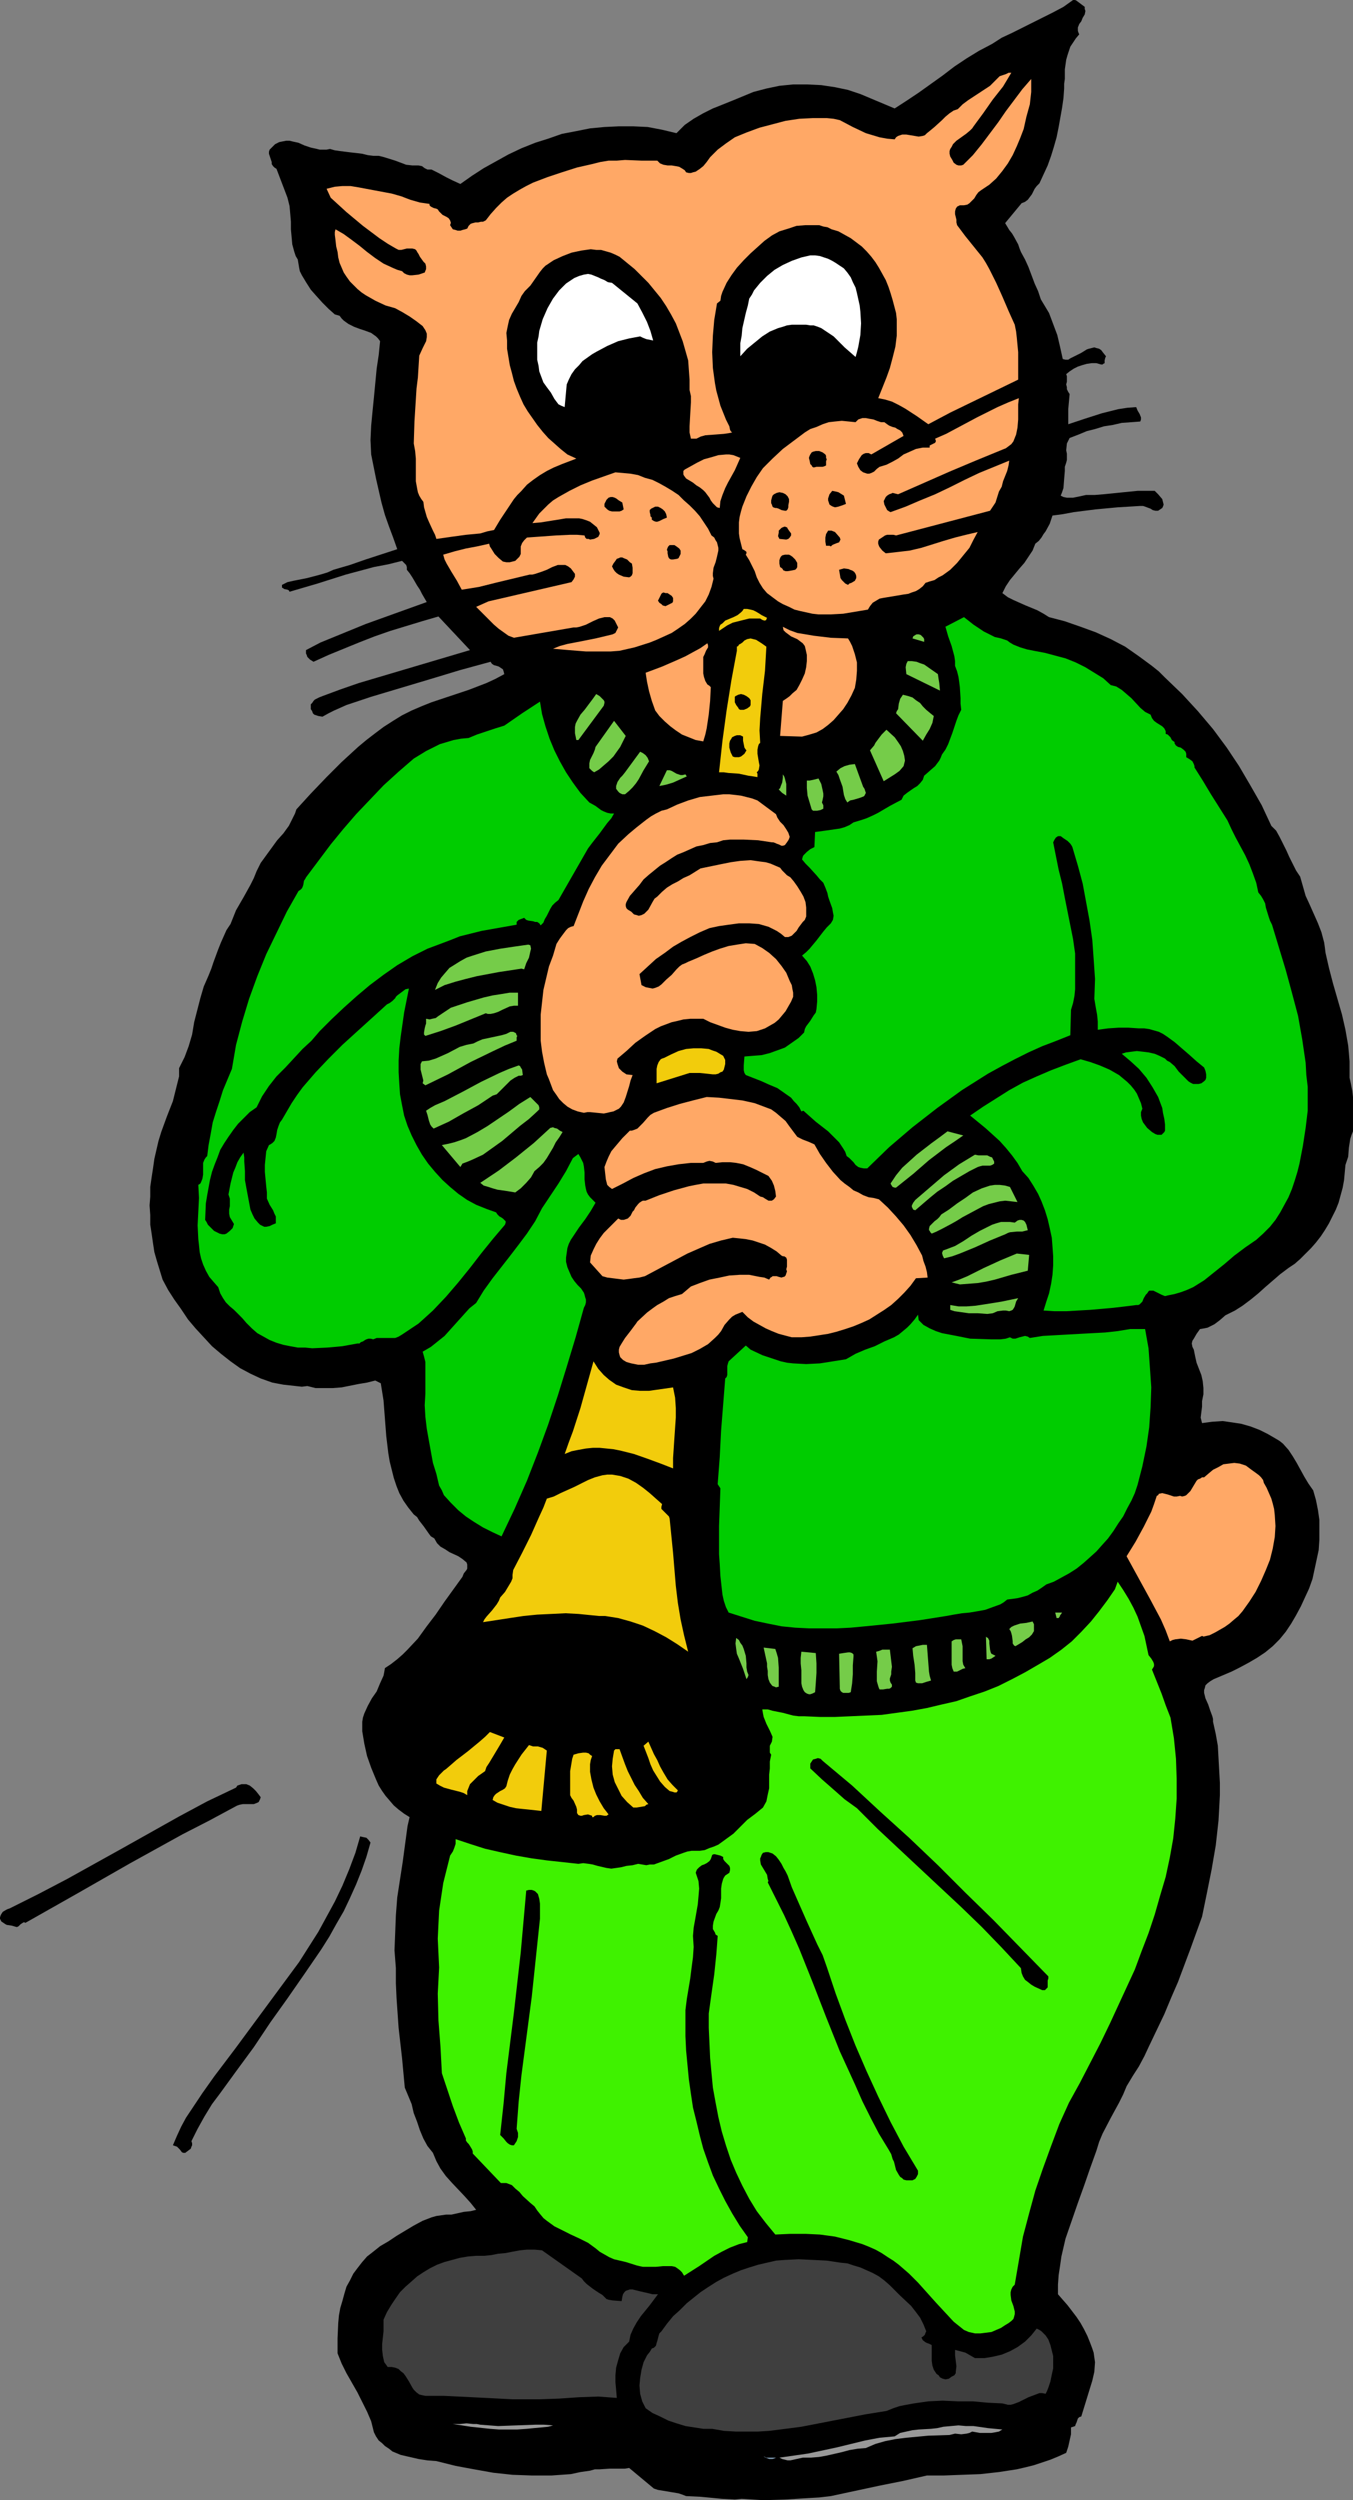 <?xml version="1.0" encoding="UTF-8" standalone="no"?>
<svg
   version="1.0"
   width="84.289mm"
   height="155.711mm"
   id="svg86"
   sodipodi:docname="Horn Player - Cat.wmf"
   xmlns:inkscape="http://www.inkscape.org/namespaces/inkscape"
   xmlns:sodipodi="http://sodipodi.sourceforge.net/DTD/sodipodi-0.dtd"
   xmlns="http://www.w3.org/2000/svg"
   xmlns:svg="http://www.w3.org/2000/svg">
  <rect width="100%" height="100%" fill="#808080" stroke="none"/>
  <sodipodi:namedview
     id="namedview86"
     pagecolor="#ffffff"
     bordercolor="#000000"
     borderopacity="0.25"
     inkscape:showpageshadow="2"
     inkscape:pageopacity="0.0"
     inkscape:pagecheckerboard="0"
     inkscape:deskcolor="#d1d1d1"
     inkscape:document-units="mm" />
  <defs
     id="defs1">
    <pattern
       id="WMFhbasepattern"
       patternUnits="userSpaceOnUse"
       width="6"
       height="6"
       x="0"
       y="0" />
  </defs>
  <path
     style="fill:#000000;fill-opacity:1;fill-rule:evenodd;stroke:none"
     d="m 255.406,1.616 v 0.485 l 0.162,0.485 -0.162,0.808 -0.485,0.808 -0.323,0.808 -0.485,0.646 -0.323,0.808 v 0.485 0.323 l 0.162,0.485 0.162,0.323 -0.808,0.97 -0.646,0.97 -0.646,0.97 -0.323,0.97 -0.323,0.97 -0.323,1.131 -0.323,2.262 v 2.262 l -0.162,1.131 v 1.131 l -0.162,2.262 -0.323,2.262 -0.808,4.525 -0.485,2.424 -0.646,2.262 -0.646,2.101 -0.808,2.262 -0.969,2.101 -0.969,2.101 -0.646,0.646 -0.485,0.646 -0.646,1.293 -0.485,0.646 -0.485,0.646 -0.646,0.485 -0.808,0.323 -3.877,4.686 0.485,0.808 0.485,0.808 0.646,0.808 0.485,0.808 0.969,1.778 0.323,0.97 0.323,0.808 0.969,1.778 0.808,1.778 1.454,3.878 0.808,1.778 0.646,1.939 0.969,1.616 0.969,1.616 0.969,2.585 0.969,2.585 0.646,2.747 0.323,1.454 0.323,1.454 0.646,0.162 h 0.646 l 0.485,-0.323 1.292,-0.646 0.646,-0.323 0.646,-0.323 1.292,-0.808 0.485,-0.162 0.646,-0.162 0.646,-0.162 0.485,0.162 0.646,0.162 0.485,0.323 0.485,0.646 0.646,0.808 -0.162,0.323 -0.162,0.646 v 0.323 0.323 l -0.323,0.162 -0.162,0.162 h -0.323 l -1.131,-0.323 h -1.131 l -1.131,0.162 -1.131,0.323 -0.969,0.323 -0.969,0.485 -0.969,0.646 -0.808,0.646 0.162,0.485 v 1.293 l -0.162,0.646 0.162,0.646 v 0.485 l 0.323,0.646 0.323,0.485 -0.162,1.778 -0.162,1.778 v 1.616 1.939 l 1.939,-0.646 1.939,-0.646 4.039,-1.293 1.939,-0.485 1.939,-0.485 2.1,-0.323 2.1,-0.162 0.323,0.808 0.485,0.808 0.323,0.808 v 0.485 l -0.162,0.485 -2.1,0.162 -2.262,0.162 -2.1,0.485 -2.1,0.323 -2.1,0.646 -1.939,0.485 -1.939,0.808 -2.1,0.808 -0.323,0.646 -0.323,0.646 -0.162,1.616 0.162,0.808 v 1.454 l -0.162,0.646 -0.323,0.97 v 0.97 l -0.162,1.939 -0.162,2.101 -0.323,0.97 -0.323,0.808 0.646,0.323 0.808,0.162 h 1.454 l 1.615,-0.323 1.454,-0.323 h 2.1 l 1.939,-0.162 8.077,-0.808 h 1.939 2.1 l 0.323,0.323 0.485,0.485 0.969,1.131 0.162,0.646 0.162,0.646 -0.162,0.485 -0.162,0.323 -0.485,0.323 -0.485,0.323 h -0.646 l -0.646,-0.162 -0.485,-0.323 -1.292,-0.485 -0.485,-0.162 h -0.646 l -5.331,0.323 -5.17,0.485 -5.17,0.646 -2.585,0.485 -2.423,0.323 -0.646,1.939 -0.969,1.778 -0.485,0.646 -0.485,0.808 -0.646,0.808 -0.808,0.646 -0.646,1.616 -0.969,1.454 -0.969,1.454 -1.131,1.293 -2.262,2.747 -0.969,1.454 -0.808,1.616 1.292,0.97 1.292,0.646 2.908,1.293 2.746,1.131 1.454,0.808 1.292,0.808 3.716,0.97 3.716,1.293 3.554,1.293 3.554,1.616 3.392,1.778 3.231,2.262 3.069,2.262 1.615,1.293 1.454,1.454 4.039,3.878 3.716,4.04 3.554,4.201 3.231,4.363 2.908,4.363 2.746,4.686 2.585,4.525 2.262,4.848 1.131,1.131 0.808,1.454 0.808,1.616 0.808,1.616 0.646,1.454 0.808,1.616 0.808,1.616 0.969,1.454 0.323,1.131 0.323,1.131 0.646,2.262 0.969,2.101 1.939,4.363 0.808,2.101 0.646,2.424 0.162,1.131 0.162,1.293 0.808,3.555 0.969,3.717 2.1,7.272 0.808,3.555 0.646,3.717 0.162,1.778 0.162,1.939 v 1.939 1.939 l 0.323,1.454 0.323,1.616 0.162,1.454 v 6.464 1.616 l -0.323,0.808 -0.323,0.97 -0.323,2.101 -0.162,2.101 -0.323,0.97 -0.323,0.97 -0.162,1.778 -0.162,1.778 -0.323,1.778 -0.485,1.778 -0.485,1.778 -0.646,1.616 -0.808,1.616 -0.808,1.616 -0.969,1.616 -0.969,1.454 -1.131,1.454 -1.131,1.293 -1.292,1.293 -1.292,1.293 -1.292,1.131 -1.454,0.97 -1.939,1.454 -3.554,3.07 -1.615,1.454 -1.777,1.454 -1.939,1.454 -1.777,1.131 -2.262,1.131 -1.292,1.131 -1.292,0.97 -1.615,0.808 -0.808,0.162 -0.969,0.162 -0.808,1.131 -0.646,1.131 -0.323,0.485 -0.162,0.646 0.162,0.808 0.323,0.646 0.323,1.616 0.323,1.454 1.131,2.909 0.323,1.454 0.162,1.616 v 1.454 l -0.162,0.808 -0.162,0.808 v 0.646 0.646 l -0.162,1.293 -0.162,1.293 0.162,0.646 0.162,0.646 2.423,-0.323 2.423,-0.162 2.262,0.323 2.1,0.323 2.262,0.646 2.1,0.808 1.939,0.97 1.939,1.131 0.808,0.485 0.808,0.646 1.292,1.454 0.969,1.454 0.969,1.616 1.777,3.232 0.969,1.616 1.131,1.616 0.646,2.262 0.485,2.424 0.323,2.262 v 2.424 2.262 l -0.162,2.424 -0.485,2.262 -0.485,2.262 -0.485,2.262 -0.808,2.262 -0.969,2.101 -0.969,2.101 -1.131,2.101 -1.131,1.939 -1.292,1.939 -1.454,1.778 -1.615,1.616 -1.777,1.454 -1.939,1.293 -1.939,1.131 -2.1,1.131 -1.939,0.97 -4.2,1.778 -0.808,0.485 -0.646,0.485 -0.485,0.485 -0.162,0.646 -0.162,0.485 v 0.646 l 0.162,0.646 0.162,0.646 0.646,1.454 0.485,1.454 0.485,1.293 0.162,0.646 v 0.646 l 0.646,2.909 0.485,2.747 0.162,2.909 0.162,2.909 0.162,2.909 v 2.909 l -0.162,3.07 -0.162,2.909 -0.646,5.817 -0.969,5.656 -1.131,5.656 -1.131,5.494 -2.746,7.595 -2.908,7.756 -1.615,3.717 -1.615,3.878 -1.777,3.717 -1.777,3.717 -1.131,2.424 -1.292,2.424 -1.454,2.262 -1.454,2.424 -0.808,1.939 -0.969,1.939 -1.939,3.555 -1.939,3.717 -0.808,1.939 -0.646,2.101 -1.454,4.04 -1.454,4.201 -1.454,4.04 -1.454,4.201 -1.454,4.201 -0.969,4.201 -0.323,2.262 -0.323,2.101 -0.162,2.262 v 2.262 l 2.262,2.585 2.1,2.747 0.969,1.454 0.808,1.454 0.808,1.616 0.646,1.616 0.485,1.293 0.323,0.97 0.162,1.131 0.162,1.131 -0.162,2.262 -0.485,2.101 -0.646,2.101 -0.646,2.101 -1.292,4.201 -0.485,0.162 -0.323,0.323 -0.162,0.485 -0.162,0.485 -0.162,0.323 -0.162,0.485 -0.485,0.162 -0.485,0.162 v 1.616 l -0.323,1.454 -0.323,1.454 -0.485,1.454 -1.777,0.808 -1.939,0.808 -1.939,0.646 -1.939,0.646 -1.939,0.485 -2.1,0.485 -4.2,0.646 -4.362,0.485 -4.362,0.162 -4.2,0.162 h -4.039 l -5.654,1.293 -5.654,1.131 -11.308,2.424 -2.746,0.323 -2.746,0.162 -2.585,0.162 -2.585,0.162 -5.17,0.162 -2.585,-0.162 -2.585,-0.162 -1.615,0.162 -3.069,-0.162 -1.615,-0.162 -3.392,-0.323 -3.393,-0.162 -0.808,-0.323 -0.969,-0.323 -1.939,-0.323 -0.969,-0.162 -0.969,-0.162 -0.969,-0.162 -0.969,-0.323 -5.816,-4.848 -0.969,0.162 h -1.131 -2.423 l -2.423,0.162 h -1.131 l -1.131,0.323 -2.262,0.323 -2.262,0.485 -4.523,0.323 h -4.685 l -4.523,-0.162 -4.523,-0.485 -4.523,-0.808 -4.362,-0.808 -4.523,-1.131 -2.1,-0.162 -2.1,-0.323 -2.1,-0.485 -2.1,-0.485 -1.939,-0.808 -0.808,-0.646 -0.969,-0.646 -0.646,-0.646 -0.808,-0.646 -0.646,-0.97 -0.485,-0.97 -0.323,-1.293 -0.323,-1.293 -0.969,-2.262 -1.131,-2.262 -1.131,-2.262 -2.585,-4.525 -1.131,-2.262 -0.969,-2.424 v -3.555 l 0.162,-3.555 0.162,-1.778 0.323,-1.778 0.485,-1.616 0.485,-1.778 0.485,-1.616 0.808,-1.454 0.808,-1.616 0.969,-1.293 1.131,-1.454 1.131,-1.293 1.454,-1.131 1.615,-1.293 1.939,-1.131 1.939,-1.293 4.039,-2.424 2.1,-1.131 2.1,-0.808 1.131,-0.323 1.131,-0.162 1.131,-0.162 h 1.292 l 1.454,-0.323 1.454,-0.323 1.615,-0.162 1.292,-0.323 -1.292,-1.616 -1.454,-1.616 -2.908,-3.07 -1.454,-1.616 -1.292,-1.778 -0.969,-1.778 -0.808,-1.939 -1.292,-1.616 -0.969,-1.778 -0.808,-1.939 -0.646,-1.939 -0.808,-2.101 -0.485,-2.101 -0.808,-1.939 -0.808,-1.939 -0.646,-6.948 -0.808,-7.11 -0.485,-6.948 -0.162,-3.555 v -3.555 l -0.323,-4.201 0.162,-4.04 0.162,-4.201 0.323,-4.201 1.292,-8.403 1.131,-8.403 0.485,-2.101 -1.292,-0.808 -1.292,-0.97 -1.131,-0.97 -0.969,-1.131 -0.969,-1.131 -0.808,-1.131 -0.808,-1.293 -0.646,-1.454 -1.131,-2.747 -0.969,-2.747 -0.646,-2.909 -0.485,-2.909 v -1.131 -1.131 l 0.162,-0.97 0.323,-0.97 0.808,-1.778 0.969,-1.778 1.131,-1.616 0.808,-1.939 0.808,-1.778 0.162,-0.808 0.162,-0.97 1.454,-0.97 1.454,-1.131 1.292,-1.131 1.131,-1.131 2.423,-2.585 2.1,-2.909 2.1,-2.747 2.1,-3.07 2.1,-2.909 2.1,-2.909 0.323,-0.808 0.646,-0.808 0.162,-0.323 v -0.485 -0.485 l -0.162,-0.485 -0.969,-0.808 -0.969,-0.646 -2.1,-0.97 -0.969,-0.646 -1.131,-0.646 -0.808,-0.808 -0.646,-1.131 -0.808,-0.485 -0.485,-0.646 -1.131,-1.616 -1.131,-1.454 -0.485,-0.808 -0.808,-0.646 -1.292,-1.616 -1.131,-1.616 -0.969,-1.778 -0.646,-1.616 -0.646,-1.939 -0.485,-1.939 -0.485,-1.939 -0.323,-1.939 -0.485,-4.04 -0.323,-4.201 -0.323,-4.201 -0.646,-4.04 -1.292,-0.646 -1.939,0.485 -1.939,0.323 -4.039,0.808 -2.1,0.162 H 76.25 74.312 l -1.939,-0.485 -1.292,0.162 -1.454,-0.162 -2.908,-0.323 -2.585,-0.485 -2.746,-0.97 -2.423,-1.131 -2.423,-1.293 -2.262,-1.616 -2.262,-1.778 -2.1,-1.778 -1.939,-2.101 -1.939,-2.101 -1.777,-2.101 -1.615,-2.424 -1.615,-2.262 -1.454,-2.262 -1.292,-2.424 -0.646,-2.101 -0.646,-2.101 -0.646,-2.262 -0.323,-2.101 -0.323,-2.262 -0.323,-2.101 v -2.262 l -0.162,-2.262 0.162,-2.101 v -2.262 l 0.323,-2.262 0.323,-2.101 0.323,-2.262 0.485,-2.101 0.485,-2.101 0.646,-2.101 0.646,-1.778 0.646,-1.778 1.454,-3.717 0.485,-1.939 0.485,-1.939 0.485,-1.939 v -1.939 l 0.646,-1.293 0.646,-1.293 0.969,-2.585 0.808,-2.747 0.485,-2.909 1.454,-5.656 0.808,-2.747 1.131,-2.585 0.646,-1.616 0.485,-1.454 1.131,-3.07 0.646,-1.616 0.646,-1.454 0.646,-1.454 0.969,-1.454 0.646,-1.616 0.646,-1.616 1.777,-3.07 1.615,-2.909 0.808,-1.616 0.646,-1.616 0.969,-1.939 1.292,-1.778 2.585,-3.555 1.454,-1.616 1.292,-1.778 0.969,-1.939 0.485,-0.97 0.323,-0.97 3.392,-3.717 3.716,-3.878 3.554,-3.555 3.877,-3.555 1.939,-1.616 2.1,-1.616 1.939,-1.454 2.262,-1.454 2.1,-1.293 2.262,-1.131 2.262,-0.97 2.423,-0.97 4.362,-1.454 4.362,-1.454 4.2,-1.616 2.1,-0.97 2.1,-1.131 -0.162,-0.646 -0.162,-0.485 -0.485,-0.323 -0.485,-0.323 -0.485,-0.162 -0.646,-0.162 -0.485,-0.323 -0.323,-0.485 -7.108,1.939 -6.947,2.101 -14.055,4.201 -2.908,0.97 -2.908,0.97 -2.908,1.293 -1.292,0.646 -1.454,0.808 -0.969,-0.162 -0.485,-0.162 -0.485,-0.162 -0.323,-0.323 -0.162,-0.485 -0.323,-0.485 v -0.485 -0.646 l 0.323,-0.323 0.323,-0.485 0.323,-0.323 0.969,-0.485 0.808,-0.323 4.362,-1.616 4.2,-1.454 8.724,-2.585 8.724,-2.585 4.362,-1.293 4.362,-1.293 -7.431,-7.918 -3.877,1.131 -3.716,1.131 -3.716,1.131 -3.716,1.293 -3.716,1.454 -3.554,1.454 -3.554,1.454 -3.554,1.616 -0.808,-0.485 -0.646,-0.646 -0.162,-0.485 -0.162,-0.323 v -0.485 -0.323 l 3.392,-1.778 3.554,-1.454 3.554,-1.454 3.554,-1.454 14.378,-5.171 -1.131,-1.939 -0.485,-0.97 -0.646,-0.97 -1.131,-1.939 -0.646,-0.97 -0.646,-0.808 v -0.323 -0.323 l -0.162,-0.485 -0.485,-0.485 -0.485,-0.485 -3.231,0.808 -3.392,0.646 -6.623,1.778 -6.623,2.101 -6.623,1.939 -0.162,-0.323 -0.323,-0.162 -0.808,-0.162 -0.162,-0.162 -0.323,-0.162 v -0.162 -0.485 l 1.292,-0.646 1.454,-0.323 3.231,-0.646 3.069,-0.808 1.615,-0.485 1.454,-0.646 3.877,-1.131 3.716,-1.293 7.431,-2.424 -0.969,-2.747 -0.969,-2.585 -0.969,-2.747 -0.808,-2.909 -1.292,-5.656 -1.131,-5.656 -0.162,-3.393 0.162,-3.393 0.323,-3.393 0.323,-3.232 0.646,-6.787 0.485,-3.232 0.323,-3.232 L 89.013,79.664 88.528,79.18 87.397,78.372 86.105,77.887 84.651,77.402 83.358,76.917 82.066,76.271 80.935,75.463 80.451,74.978 79.966,74.332 78.835,74.009 77.381,72.716 75.927,71.262 74.473,69.646 73.181,68.191 72.05,66.414 71.081,64.798 70.596,63.828 70.435,63.021 70.273,62.051 70.111,61.081 69.627,60.273 69.304,59.304 68.819,57.526 68.658,55.749 68.496,53.971 V 52.194 L 68.334,50.255 68.173,48.477 67.688,46.538 65.104,39.751 64.619,39.428 64.296,39.105 63.973,38.62 v -0.485 l -0.323,-0.97 -0.162,-0.485 -0.162,-0.485 v -0.485 l 0.162,-0.485 0.646,-0.646 0.646,-0.646 0.969,-0.485 0.808,-0.162 0.808,-0.162 h 0.808 l 0.646,0.162 1.454,0.323 1.454,0.646 1.454,0.485 1.454,0.323 0.646,0.162 h 0.808 0.808 l 0.808,-0.162 1.131,0.323 1.131,0.162 2.585,0.323 1.454,0.162 1.292,0.162 1.292,0.323 1.292,0.162 h 1.292 l 1.292,0.323 2.585,0.808 1.292,0.485 1.292,0.485 1.454,0.162 h 0.646 0.808 l 0.808,0.162 0.646,0.485 0.646,0.323 h 0.485 0.485 l 1.615,0.808 1.777,0.97 1.615,0.808 1.777,0.808 2.746,-1.939 2.746,-1.778 2.908,-1.616 2.908,-1.616 3.069,-1.454 3.231,-1.293 3.069,-0.97 3.231,-1.131 3.392,-0.646 3.231,-0.646 3.392,-0.323 3.393,-0.162 h 3.392 l 3.392,0.162 3.392,0.646 3.392,0.808 0.969,-0.97 0.969,-0.97 2.1,-1.454 2.262,-1.293 2.262,-1.131 4.846,-1.939 4.685,-1.939 3.069,-0.808 3.069,-0.646 3.231,-0.323 h 3.231 l 3.392,0.162 3.231,0.485 3.069,0.646 2.908,0.97 8.077,3.393 2.746,-1.778 2.908,-1.939 5.654,-4.04 2.746,-2.101 2.908,-1.939 2.908,-1.778 3.069,-1.616 2.262,-1.454 2.423,-1.131 4.846,-2.424 4.846,-2.424 L 250.398,1.616 252.66,0 h 0.485 l 0.323,0.162 0.646,0.485 0.646,0.485 z"
     id="path1" />
  <path
     style="fill:#ffa866;fill-opacity:1;fill-rule:evenodd;stroke:none"
     d="m 238.121,17.129 -1.939,3.232 -2.423,3.07 -2.262,3.232 -2.262,3.07 -0.323,0.485 -0.485,0.485 -0.969,0.808 -1.131,0.808 -1.131,0.808 -0.808,0.808 -0.323,0.646 -0.323,0.485 -0.162,0.485 v 0.646 l 0.162,0.646 0.485,0.808 0.323,0.646 0.646,0.485 0.485,0.162 h 0.323 0.323 l 0.485,-0.162 2.262,-2.262 2.1,-2.585 1.939,-2.585 1.939,-2.585 1.777,-2.585 1.939,-2.585 1.939,-2.585 2.1,-2.424 v 1.616 1.454 l -0.162,1.454 -0.162,1.454 -0.808,2.909 -0.646,2.909 -0.808,2.101 -0.808,1.939 -0.969,2.101 -1.131,1.939 -1.292,1.778 -1.454,1.778 -1.615,1.454 -0.969,0.646 -0.969,0.646 -0.646,0.485 -0.485,0.646 -0.485,0.808 -0.485,0.485 -0.646,0.646 -0.485,0.323 -0.808,0.162 h -0.485 -0.485 l -0.323,0.162 -0.323,0.162 -0.323,0.485 -0.162,0.646 v 0.646 l 0.323,1.293 v 0.646 l 0.162,0.646 0.969,1.293 0.969,1.293 4.039,5.009 0.808,1.293 0.808,1.454 0.808,1.616 0.808,1.616 1.454,3.232 1.454,3.393 1.454,3.232 0.323,1.616 0.162,1.454 0.323,3.393 v 3.232 3.232 l -5.331,2.585 -5.331,2.585 -5.331,2.585 -5.17,2.747 -2.746,-1.939 -2.746,-1.778 -1.454,-0.808 -1.615,-0.808 -1.615,-0.485 -1.615,-0.323 1.939,-4.848 0.808,-2.262 0.646,-2.424 0.646,-2.585 0.323,-2.585 V 76.433 75.14 l -0.162,-1.454 -0.808,-3.07 -0.485,-1.616 -0.485,-1.454 -0.646,-1.616 -0.808,-1.454 -0.808,-1.454 -0.808,-1.293 -0.969,-1.293 -1.131,-1.293 -1.131,-1.131 -1.292,-0.97 -1.292,-0.97 -1.454,-0.808 -1.454,-0.808 -1.615,-0.485 -0.969,-0.485 -0.969,-0.162 -0.969,-0.323 h -1.131 -2.1 l -2.1,0.162 -1.939,0.646 -2.1,0.646 -1.777,0.97 -1.777,1.293 -3.231,2.909 -1.615,1.616 -1.615,1.778 -1.292,1.778 -1.131,1.778 -0.969,2.101 -0.323,0.97 -0.162,1.131 -0.808,0.646 -0.646,3.878 -0.323,3.717 -0.162,3.878 0.162,3.717 0.485,3.555 0.323,1.778 0.485,1.778 0.485,1.778 0.646,1.616 0.646,1.616 0.808,1.616 0.162,0.808 0.162,0.323 0.323,0.323 -0.808,0.162 -1.131,0.162 -2.1,0.162 -2.262,0.162 -1.131,0.323 -0.969,0.485 h -1.292 l -0.323,-1.454 v -1.454 l 0.162,-2.909 0.162,-2.747 v -1.454 l -0.323,-1.454 v -2.424 l -0.162,-2.262 -0.162,-2.262 -0.646,-2.262 -0.646,-2.262 -0.808,-2.101 -0.808,-2.101 -1.131,-2.101 -1.131,-1.939 -1.292,-1.939 -2.908,-3.555 -1.615,-1.616 -1.615,-1.616 -1.777,-1.454 -1.777,-1.454 -0.969,-0.485 -1.131,-0.485 -1.131,-0.323 -1.131,-0.323 h -1.131 l -1.292,-0.162 -2.262,0.323 -2.262,0.485 -2.1,0.808 -2.1,0.97 -1.939,1.293 -0.646,0.646 -0.646,0.808 -1.131,1.616 -1.131,1.616 -0.646,0.646 -0.646,0.646 -0.808,1.131 -0.646,1.454 -1.615,2.747 -0.646,1.454 -0.323,1.454 -0.323,1.616 0.162,1.778 v 1.939 l 0.323,1.939 0.323,1.939 0.485,1.778 0.485,1.939 0.646,1.778 0.808,1.939 0.808,1.778 0.969,1.616 1.131,1.616 1.131,1.616 1.292,1.616 1.292,1.454 1.454,1.293 1.454,1.293 1.615,1.293 2.1,0.97 -3.392,1.293 -1.939,0.808 -1.615,0.808 -1.615,0.97 -1.615,1.131 -1.454,1.131 -1.292,1.454 -0.969,0.97 -0.808,0.97 -1.615,2.424 -1.615,2.424 -1.454,2.424 -1.615,0.323 -1.615,0.485 -3.392,0.323 -3.554,0.485 -3.393,0.485 -0.323,-0.97 -0.485,-0.97 -0.969,-2.101 -0.485,-1.131 -0.323,-1.131 -0.323,-1.131 -0.162,-1.293 -0.485,-0.646 -0.485,-0.808 -0.323,-0.808 -0.162,-0.808 -0.323,-1.778 v -1.778 -1.778 -1.778 l -0.162,-1.778 -0.323,-1.778 0.162,-5.171 0.323,-5.171 0.162,-2.585 0.323,-2.585 0.323,-5.171 0.808,-1.778 0.808,-1.616 0.162,-0.97 V 78.533 L 100.159,77.725 99.513,76.756 98.059,75.625 96.444,74.494 94.828,73.524 93.051,72.554 90.79,71.908 88.366,70.777 86.105,69.484 85.135,68.838 84.166,68.03 83.197,67.06 82.389,66.252 81.581,65.121 80.935,64.152 80.451,63.021 79.966,61.889 79.643,60.597 79.481,59.304 79.158,58.011 78.997,56.557 78.835,55.264 v -0.646 l 0.162,-0.646 1.939,1.131 1.777,1.293 1.939,1.454 1.777,1.454 1.939,1.454 1.939,1.293 2.1,0.97 1.131,0.485 1.131,0.323 0.485,0.485 0.646,0.323 0.646,0.162 h 0.646 l 1.454,-0.162 1.454,-0.485 0.323,-0.808 v -0.646 l -0.162,-0.646 -0.485,-0.485 -0.808,-1.131 -0.323,-0.646 -0.323,-0.485 -0.162,-0.323 -0.323,-0.323 -0.646,-0.162 h -0.646 -0.646 l -1.292,0.323 h -0.646 l -0.646,-0.323 -1.939,-1.131 -1.939,-1.293 -3.877,-2.909 -3.877,-3.232 -3.716,-3.393 -0.969,-2.101 1.939,-0.485 1.777,-0.162 h 1.939 l 1.939,0.323 7.754,1.454 1.131,0.323 1.131,0.323 2.1,0.808 2.262,0.646 1.131,0.162 1.131,0.162 v 0.323 l 0.323,0.323 0.646,0.323 0.646,0.162 0.323,0.162 0.323,0.485 0.323,0.323 0.485,0.485 0.969,0.485 0.485,0.323 0.323,0.485 0.162,0.485 v 0.162 l -0.162,0.485 0.323,0.485 0.323,0.485 0.646,0.162 0.485,0.162 h 0.646 l 0.485,-0.162 0.646,-0.162 0.485,-0.162 0.323,-0.646 0.485,-0.485 0.485,-0.162 0.646,-0.162 h 0.646 l 0.646,-0.162 h 0.485 l 0.646,-0.323 1.131,-1.454 1.292,-1.454 1.292,-1.293 1.292,-1.131 1.454,-0.97 1.615,-0.97 1.454,-0.808 1.615,-0.808 3.392,-1.293 3.393,-1.131 3.554,-1.131 3.554,-0.808 1.939,-0.485 1.939,-0.323 h 1.939 l 1.939,-0.162 3.877,0.162 h 1.777 1.939 l 0.323,0.323 0.323,0.323 0.808,0.323 0.969,0.162 h 0.969 l 0.969,0.162 0.808,0.162 0.808,0.485 0.485,0.323 0.323,0.485 0.646,0.162 h 0.485 l 0.485,-0.162 0.646,-0.162 0.969,-0.646 0.808,-0.646 0.808,-0.97 0.808,-1.131 1.777,-1.778 1.939,-1.454 2.1,-1.454 2.746,-1.131 3.069,-1.131 3.069,-0.808 3.069,-0.808 3.231,-0.485 3.231,-0.162 h 3.231 l 1.615,0.162 1.454,0.323 3.069,1.616 3.069,1.454 1.615,0.485 1.615,0.485 1.777,0.323 1.777,0.162 0.323,-0.485 0.485,-0.323 0.485,-0.162 0.485,-0.162 h 0.969 l 0.969,0.162 0.969,0.162 0.969,0.162 0.969,-0.162 0.485,-0.162 0.485,-0.485 0.808,-0.646 0.969,-0.808 1.777,-1.616 0.808,-0.808 0.969,-0.808 0.969,-0.646 0.969,-0.323 1.131,-1.131 1.292,-0.97 5.17,-3.393 1.131,-1.131 1.131,-1.131 1.454,-0.485 0.646,-0.323 z"
     id="path2" />
  <path
     style="fill:#ffffff;fill-opacity:1;fill-rule:evenodd;stroke:none"
     d="m 198.703,63.182 0.808,0.97 0.808,1.131 0.485,1.131 0.646,1.293 0.323,1.293 0.646,2.909 0.162,1.454 0.162,2.747 -0.162,2.747 -0.485,2.747 -0.323,1.293 -0.323,1.131 -1.292,-1.131 -1.292,-1.131 -1.292,-1.293 -1.292,-1.293 -1.454,-0.97 -1.454,-0.97 -0.808,-0.323 -0.969,-0.323 h -0.808 l -0.969,-0.162 h -1.131 -1.131 -1.131 l -1.131,0.162 -0.969,0.323 -1.131,0.323 -1.939,0.808 -1.777,1.131 -1.777,1.454 -1.777,1.454 -1.615,1.778 v -1.454 -1.616 l 0.323,-1.778 0.162,-1.778 0.808,-3.555 0.485,-1.778 0.323,-1.616 0.646,-0.97 0.485,-0.97 1.454,-1.778 1.615,-1.616 1.777,-1.454 1.939,-1.131 2.1,-0.97 2.262,-0.808 2.1,-0.485 h 1.131 l 1.131,0.162 0.969,0.323 0.969,0.323 0.969,0.485 0.808,0.485 0.969,0.646 z"
     id="path3" />
  <path
     style="fill:#ffffff;fill-opacity:1;fill-rule:evenodd;stroke:none"
     d="m 144.1,66.576 5.977,4.848 1.131,2.101 1.131,2.262 0.808,2.101 0.323,1.131 0.323,1.131 -0.808,-0.162 -0.808,-0.162 -0.808,-0.323 -0.646,-0.323 -2.585,0.485 -2.585,0.646 -2.585,1.131 -2.423,1.293 -1.131,0.646 -1.131,0.808 -1.131,0.808 -0.808,0.97 -0.969,0.97 -0.808,1.131 -0.646,1.293 -0.485,1.131 -0.485,5.333 -0.808,-0.323 -0.646,-0.323 -0.485,-0.646 -0.485,-0.646 -0.808,-1.454 -0.969,-1.293 -0.808,-1.131 -0.485,-1.293 -0.485,-1.293 -0.162,-1.293 -0.323,-1.454 v -1.293 -1.293 -1.454 l 0.323,-1.454 0.162,-1.293 0.808,-2.747 1.131,-2.585 1.292,-2.262 1.454,-1.939 1.615,-1.616 0.969,-0.646 0.969,-0.646 1.131,-0.485 1.131,-0.323 0.969,-0.162 0.808,0.162 0.808,0.323 0.808,0.323 0.646,0.323 0.808,0.323 0.808,0.485 z"
     id="path4" />
  <path
     style="fill:#ffa866;fill-opacity:1;fill-rule:evenodd;stroke:none"
     d="m 239.898,93.723 -0.162,1.454 v 1.778 1.778 l -0.162,1.939 -0.323,1.616 -0.323,0.808 -0.323,0.808 -0.485,0.646 -0.646,0.485 -0.646,0.485 -0.808,0.323 -6.3,2.585 -6.139,2.585 -12.116,5.333 -0.646,-0.162 -0.646,-0.162 -0.323,0.162 -0.485,0.162 -0.485,0.323 -0.323,0.323 -0.485,0.97 0.162,0.808 0.323,0.646 0.323,0.646 0.485,0.323 0.323,0.162 3.554,-1.293 3.392,-1.454 3.554,-1.454 3.392,-1.616 3.554,-1.778 3.392,-1.616 3.554,-1.454 3.554,-1.454 -0.162,1.131 -0.323,1.293 -0.969,2.424 -0.323,1.293 -0.646,1.131 -0.808,2.585 -1.292,1.939 -22.132,5.817 -0.646,-0.162 h -0.485 -0.485 -0.485 l -0.485,0.162 -0.485,0.323 -0.485,0.323 -0.485,0.323 -0.162,0.485 v 0.485 l 0.162,0.485 0.162,0.323 0.646,0.808 0.808,0.646 1.454,-0.162 1.454,-0.162 2.746,-0.323 2.746,-0.646 2.585,-0.808 2.585,-0.808 2.746,-0.808 2.585,-0.646 2.746,-0.646 -0.969,1.778 -0.969,1.939 -1.454,1.778 -1.454,1.778 -1.615,1.616 -1.777,1.293 -0.969,0.485 -0.969,0.646 -1.131,0.323 -0.969,0.323 -0.646,0.808 -0.808,0.646 -0.808,0.485 -0.969,0.323 -0.808,0.323 -1.131,0.162 -1.939,0.323 -1.939,0.323 -0.969,0.162 -0.808,0.162 -0.808,0.485 -0.808,0.485 -0.646,0.808 -0.485,0.808 -2.908,0.485 -2.908,0.485 -2.908,0.162 h -2.908 l -1.454,-0.162 -1.454,-0.323 -1.454,-0.323 -1.292,-0.323 -1.292,-0.646 -1.454,-0.646 -1.131,-0.646 -1.292,-0.97 -0.646,-0.485 -0.646,-0.485 -0.969,-1.131 -0.808,-1.293 -0.646,-1.293 -0.485,-1.454 -0.646,-1.293 -0.646,-1.293 -0.808,-1.293 0.162,-0.323 v -0.162 -0.162 l -0.162,-0.162 -0.485,-0.323 -0.323,-0.162 -0.323,-1.293 -0.323,-1.293 -0.162,-1.131 v -1.293 -1.293 l 0.162,-1.293 0.323,-1.293 0.323,-1.131 0.969,-2.424 1.131,-2.262 1.292,-2.262 1.454,-2.101 2.262,-2.262 2.423,-2.262 2.585,-1.939 1.292,-0.97 1.292,-0.97 1.292,-0.808 1.454,-0.485 1.454,-0.646 1.454,-0.485 1.454,-0.162 1.615,-0.162 1.615,0.162 1.615,0.162 0.323,-0.323 0.323,-0.323 0.485,-0.162 0.485,-0.162 h 0.808 l 0.808,0.162 0.969,0.162 0.808,0.323 0.969,0.323 h 0.808 l 0.646,0.485 0.485,0.323 0.808,0.323 0.646,0.162 0.485,0.323 0.646,0.323 0.485,0.485 0.323,0.808 -7.593,4.363 -0.646,-0.323 h -0.646 l -0.485,0.162 -0.485,0.323 -0.646,0.97 -0.485,0.97 0.323,0.808 0.485,0.808 0.646,0.485 0.485,0.162 0.485,0.162 h 0.485 l 0.485,-0.162 0.646,-0.323 0.646,-0.646 0.646,-0.485 1.615,-0.485 1.292,-0.646 1.454,-0.808 1.292,-0.97 1.454,-0.646 1.454,-0.646 1.615,-0.323 h 0.808 0.808 v -0.485 l 0.323,-0.162 0.646,-0.323 0.323,-0.162 0.162,-0.323 v -0.162 l -0.162,-0.485 2.585,-1.131 2.423,-1.293 4.846,-2.585 4.846,-2.424 2.585,-1.131 z"
     id="path5" />
  <path
     style="fill:#000000;fill-opacity:1;fill-rule:evenodd;stroke:none"
     d="m 194.503,108.589 v 0.646 0.323 l -0.323,0.162 -0.485,0.162 h -0.808 -0.485 -0.162 l -0.646,0.162 -0.323,-0.162 -0.162,-0.323 -0.323,-0.323 -0.162,-0.808 -0.162,-0.646 0.162,-0.485 0.162,-0.323 0.323,-0.485 0.323,-0.162 0.646,-0.162 h 0.808 l 0.808,0.323 0.646,0.485 0.162,0.323 v 0.485 l 0.162,0.323 z"
     id="path6" />
  <path
     style="fill:#ffa866;fill-opacity:1;fill-rule:evenodd;stroke:none"
     d="m 174.309,107.781 -1.292,2.909 -1.615,2.909 -0.646,1.293 -0.646,1.616 -0.485,1.454 -0.162,1.616 -0.646,-0.162 -0.485,-0.485 -0.485,-0.485 -0.485,-0.646 -0.323,-0.646 -0.969,-1.293 -0.485,-0.485 -0.808,-0.646 -0.808,-0.485 -0.808,-0.646 -0.808,-0.485 -0.808,-0.485 -0.485,-0.646 -0.162,-0.323 v -0.323 -0.485 l 0.323,-0.323 1.454,-0.808 1.454,-0.808 1.615,-0.808 1.777,-0.485 1.615,-0.485 1.777,-0.162 h 0.808 l 0.969,0.162 0.808,0.323 z"
     id="path7" />
  <path
     style="fill:#ffa866;fill-opacity:1;fill-rule:evenodd;stroke:none"
     d="m 167.524,126.041 0.646,0.485 0.323,0.646 0.323,0.485 0.162,0.646 0.162,0.646 v 0.646 l -0.323,1.454 -0.323,1.293 -0.485,1.293 -0.162,1.293 v 0.646 l 0.162,0.646 -0.485,1.939 -0.646,1.778 -0.808,1.616 -1.131,1.454 -1.131,1.454 -1.292,1.293 -1.292,1.131 -1.615,1.131 -1.454,0.97 -1.777,0.808 -1.777,0.808 -1.615,0.646 -3.554,1.131 -3.554,0.808 -2.1,0.162 h -1.939 -3.877 l -4.039,-0.323 -3.716,-0.323 1.615,-0.646 1.777,-0.485 3.393,-0.646 1.615,-0.323 1.615,-0.323 3.392,-0.808 0.646,-0.162 0.646,-0.323 0.323,-0.646 0.323,-0.646 -0.485,-0.97 -0.323,-0.646 -0.485,-0.485 -0.646,-0.323 h -0.646 -0.646 l -0.646,0.162 -0.646,0.162 -1.454,0.646 -1.615,0.808 -1.454,0.485 -0.808,0.162 h -0.646 l -14.055,2.424 -1.292,-0.485 -1.131,-0.808 -1.131,-0.808 -1.131,-0.97 -2.1,-2.101 -2.1,-2.101 2.908,-1.293 19.547,-4.525 0.485,-0.646 0.323,-0.646 v -0.646 l -0.485,-0.646 -0.485,-0.646 -0.646,-0.485 -0.646,-0.323 h -0.485 -0.646 -0.646 l -1.292,0.485 -1.292,0.646 -1.292,0.485 -1.454,0.485 -0.646,0.162 h -0.646 l -4.039,0.97 -4.039,0.97 -3.877,0.97 -4.039,0.646 -1.131,-2.101 -1.292,-2.101 -1.131,-1.939 -0.485,-0.97 -0.323,-1.131 2.746,-0.808 2.585,-0.646 2.585,-0.485 2.908,-0.646 0.162,0.646 0.323,0.485 0.808,1.293 0.969,0.97 0.969,0.808 0.808,0.162 h 0.808 l 0.646,-0.162 0.646,-0.162 0.485,-0.485 0.485,-0.485 0.323,-0.646 v -0.808 -0.485 -0.485 l 0.323,-0.808 0.485,-0.646 0.646,-0.646 6.785,-0.485 3.392,-0.162 h 1.615 l 1.777,0.162 0.162,0.485 0.323,0.323 h 0.485 l 0.323,0.162 0.969,-0.162 0.646,-0.323 0.323,-0.162 0.162,-0.323 0.162,-0.323 v -0.323 l -0.323,-0.646 -0.323,-0.646 -0.808,-0.646 -0.808,-0.646 -0.808,-0.323 -0.969,-0.323 -0.808,-0.162 h -0.969 -2.1 l -1.939,0.323 -4.039,0.646 -1.939,0.162 0.808,-1.131 0.808,-1.131 1.131,-1.131 0.969,-0.97 1.131,-0.97 1.292,-0.808 2.585,-1.454 2.585,-1.293 2.746,-1.131 5.493,-1.939 1.777,0.162 1.777,0.162 1.777,0.323 1.615,0.646 1.777,0.485 1.615,0.808 1.454,0.808 1.615,0.97 1.454,0.97 1.292,1.293 1.292,1.131 1.292,1.293 1.131,1.293 0.969,1.454 0.969,1.454 z"
     id="path8" />
  <path
     style="fill:#000000;fill-opacity:1;fill-rule:evenodd;stroke:none"
     d="m 198.703,116.669 0.485,1.939 -0.808,0.323 -0.969,0.323 -0.808,0.162 -0.485,-0.162 -0.323,-0.162 -0.485,-0.323 -0.162,-0.485 -0.162,-0.485 v -0.485 l 0.162,-0.485 0.162,-0.485 0.646,-0.808 0.808,0.162 0.646,0.162 z"
     id="path9" />
  <path
     style="fill:#000000;fill-opacity:1;fill-rule:evenodd;stroke:none"
     d="m 185.779,118.123 -0.162,0.808 v 0.485 l -0.162,0.485 -0.323,0.323 h -0.323 l -0.808,-0.162 -0.646,-0.323 -0.485,-0.162 h -0.323 l -0.485,-0.162 -0.162,-0.162 -0.162,-0.485 -0.162,-0.323 v -0.646 l 0.162,-0.646 0.162,-0.485 0.323,-0.323 0.646,-0.323 0.646,-0.162 0.808,0.162 0.646,0.323 0.485,0.485 0.323,0.646 v 0.323 z"
     id="path10" />
  <path
     style="fill:#000000;fill-opacity:1;fill-rule:evenodd;stroke:none"
     d="m 146.523,118.285 0.323,1.616 v 0 l -0.485,0.323 -0.485,0.162 h -0.646 -0.646 -0.485 l -0.646,-0.162 -0.485,-0.323 -0.323,-0.323 -0.323,-0.323 v -0.323 -0.323 l 0.162,-0.323 0.323,-0.646 0.485,-0.485 0.485,-0.162 h 0.485 l 0.485,0.162 0.323,0.162 0.646,0.485 z"
     id="path11" />
  <path
     style="fill:#000000;fill-opacity:1;fill-rule:evenodd;stroke:none"
     d="m 157.024,121.84 -0.808,0.323 -0.969,0.485 -0.485,0.162 h -0.323 l -0.485,-0.162 -0.485,-0.323 v -0.485 l -0.323,-0.323 v -0.323 l -0.162,-0.646 v -0.162 -0.323 l 0.323,-0.323 0.323,-0.162 0.646,-0.323 h 0.646 l 0.646,0.323 0.485,0.323 0.485,0.485 0.323,0.646 z"
     id="path12" />
  <path
     style="fill:#000000;fill-opacity:1;fill-rule:evenodd;stroke:none"
     d="m 186.264,125.556 v 0.162 0.323 l -0.323,0.485 -0.323,0.323 -0.485,0.162 -1.615,-0.162 -0.323,-0.646 0.162,-0.808 v -0.485 l 0.323,-0.323 0.323,-0.323 0.323,-0.162 0.485,-0.162 0.323,0.162 h 0.162 l 0.162,0.323 0.323,0.485 z"
     id="path13" />
  <path
     style="fill:#000000;fill-opacity:1;fill-rule:evenodd;stroke:none"
     d="m 197.734,126.526 0.162,0.485 -0.162,0.323 -0.162,0.323 -0.485,0.162 -0.808,0.323 -0.323,0.162 -0.323,0.323 -0.323,-0.162 h -0.162 -0.646 l -0.162,-0.97 v -0.97 l 0.162,-0.808 0.485,-0.808 h 0.485 0.323 l 0.808,0.323 z"
     id="path14" />
  <path
     style="fill:#000000;fill-opacity:1;fill-rule:evenodd;stroke:none"
     d="m 160.255,129.596 v 0.323 0.485 l -0.162,0.323 -0.162,0.323 -0.162,0.323 -0.323,0.162 -0.969,0.162 h -0.485 l -0.323,-0.162 -0.162,-0.162 -0.162,-0.323 -0.162,-0.808 v -0.485 l -0.162,-0.323 0.162,-0.485 0.162,-0.323 0.323,-0.323 h 0.485 0.646 l 0.485,0.323 0.646,0.485 z"
     id="path15" />
  <path
     style="fill:#000000;fill-opacity:1;fill-rule:evenodd;stroke:none"
     d="m 187.718,132.505 v 0.646 0.323 l -0.162,0.323 -0.323,0.323 -0.808,0.162 -0.969,0.162 h -0.323 -0.162 l -0.485,-0.162 -0.323,-0.485 -0.485,-0.323 -0.162,-0.808 v -0.808 l 0.162,-0.485 0.162,-0.323 0.323,-0.323 0.646,-0.162 h 0.485 0.485 l 0.323,0.162 0.485,0.323 0.646,0.646 z"
     id="path16" />
  <path
     style="fill:#000000;fill-opacity:1;fill-rule:evenodd;stroke:none"
     d="m 148.785,132.666 0.162,0.97 v 0.97 0.323 l -0.162,0.485 -0.323,0.323 -0.323,0.162 -1.292,-0.162 -1.131,-0.485 -0.485,-0.323 -0.485,-0.485 -0.323,-0.485 -0.323,-0.646 0.323,-0.646 0.485,-0.646 0.323,-0.485 0.485,-0.162 0.323,-0.162 h 0.485 l 0.323,0.162 0.808,0.323 0.646,0.646 z"
     id="path17" />
  <path
     style="fill:#000000;fill-opacity:1;fill-rule:evenodd;stroke:none"
     d="m 201.449,135.09 0.162,0.485 v 0.485 l -0.162,0.323 -0.162,0.323 -0.808,0.485 -0.485,0.162 -0.323,0.323 -0.646,-0.323 -0.485,-0.485 -0.323,-0.323 -0.323,-0.485 -0.162,-0.97 -0.162,-0.97 1.131,-0.323 1.131,0.162 0.323,0.162 0.485,0.162 0.485,0.323 z"
     id="path18" />
  <path
     style="fill:#000000;fill-opacity:1;fill-rule:evenodd;stroke:none"
     d="m 158.478,140.746 v 0.485 0.323 l -0.162,0.323 -0.323,0.162 -0.646,0.323 -0.646,0.323 -0.646,-0.162 -0.323,-0.323 -0.485,-0.323 -0.323,-0.485 0.646,-1.293 0.162,-0.323 0.162,-0.162 0.323,-0.162 0.485,0.162 h 0.485 l 0.485,0.323 0.485,0.323 z"
     id="path19" />
  <path
     style="fill:#f2cc0c;fill-opacity:1;fill-rule:evenodd;stroke:none"
     d="m 180.61,145.432 -0.162,0.323 v 0.162 l -0.323,0.162 h -0.162 l -0.485,-0.162 -0.485,-0.323 h -1.292 -1.292 l -1.292,0.323 -1.292,0.323 -1.292,0.323 -1.292,0.646 -0.969,0.646 -0.969,0.646 v -0.646 l 0.162,-0.485 0.162,-0.323 0.485,-0.323 0.646,-0.646 1.939,-0.808 0.969,-0.485 0.808,-0.646 0.323,-0.323 0.323,-0.485 h 0.808 l 0.808,0.162 0.646,0.162 0.646,0.323 0.808,0.485 0.485,0.323 z"
     id="path20" />
  <path
     style="fill:#00cc00;fill-opacity:1;fill-rule:evenodd;stroke:none"
     d="m 237.151,150.765 0.646,0.485 0.808,0.485 1.615,0.646 1.615,0.485 1.615,0.323 2.585,0.485 2.423,0.646 2.423,0.646 2.423,0.97 2.262,1.131 2.1,1.293 2.1,1.293 1.777,1.616 0.646,0.162 0.646,0.162 1.292,0.808 1.131,0.97 1.131,0.97 2.1,2.262 1.131,0.97 1.292,0.646 0.323,0.808 0.485,0.646 0.646,0.485 1.292,0.808 0.485,0.485 0.323,0.646 v 0.323 0.323 l 0.485,0.162 0.162,0.162 0.485,0.485 0.323,0.646 0.646,0.485 v 0.162 0.162 l 0.323,0.485 0.485,0.323 0.646,0.162 0.646,0.485 0.485,0.485 0.162,0.485 v 0.485 0.323 l 0.808,0.485 0.646,0.485 0.323,0.646 0.162,0.485 v 0.323 l 1.939,3.07 1.939,3.232 1.939,3.07 1.939,3.07 0.969,2.101 0.969,1.939 2.262,4.201 0.969,2.101 0.808,2.101 0.808,2.262 0.485,2.262 0.646,0.808 0.485,0.808 0.485,0.97 0.162,0.97 0.646,2.101 0.323,0.97 0.485,0.97 1.615,5.332 1.615,5.333 1.454,5.333 1.454,5.494 0.969,5.494 0.808,5.494 0.162,2.909 0.323,2.747 v 2.747 2.909 l -0.485,4.04 -0.646,4.201 -0.808,4.201 -0.485,1.939 -0.646,2.101 -0.646,1.939 -0.808,1.939 -0.969,1.778 -0.969,1.778 -1.131,1.778 -1.292,1.616 -1.615,1.616 -1.615,1.454 -2.585,1.778 -2.585,1.939 -2.262,1.939 -2.423,1.939 -2.423,1.939 -1.292,0.808 -1.292,0.808 -1.454,0.646 -1.292,0.485 -1.615,0.485 -1.615,0.323 -0.646,0.162 -0.808,-0.323 -0.646,-0.323 -0.646,-0.323 -0.646,-0.323 h -0.646 -0.323 l -0.162,0.162 -0.323,0.485 -0.323,0.323 -0.485,0.808 -0.323,0.808 -0.323,0.323 -0.323,0.323 -0.323,0.162 h -0.485 l -2.585,0.323 -2.746,0.323 -5.493,0.485 -2.908,0.162 -2.746,0.162 h -2.746 l -2.585,-0.162 0.646,-2.101 0.646,-1.939 0.485,-2.262 0.323,-2.101 0.162,-2.262 v -2.101 l -0.162,-2.262 -0.162,-2.101 -0.485,-2.262 -0.485,-2.101 -0.646,-2.101 -0.808,-2.101 -0.808,-1.778 -1.131,-1.939 -1.131,-1.778 -1.454,-1.616 -1.131,-1.939 -1.292,-1.778 -1.454,-1.778 -1.454,-1.616 -1.777,-1.616 -1.615,-1.454 -3.554,-2.909 3.069,-2.101 3.069,-1.939 3.069,-1.939 3.231,-1.778 3.231,-1.454 3.392,-1.454 3.392,-1.293 3.554,-1.293 2.262,0.646 2.262,0.808 2.262,0.97 2.262,1.293 0.969,0.808 0.969,0.808 0.808,0.808 0.808,0.97 0.646,0.97 0.485,1.131 0.485,1.131 0.323,1.293 -0.323,0.808 v 0.808 l 0.162,0.808 0.323,0.808 0.485,0.646 0.485,0.646 1.131,0.97 0.808,0.485 0.485,0.162 h 0.485 0.485 l 0.323,-0.323 0.323,-0.323 0.162,-0.323 v -1.454 l -0.162,-1.293 -0.323,-1.454 -0.162,-1.131 -0.485,-1.293 -0.485,-1.293 -0.646,-1.131 -0.646,-1.131 -1.454,-2.262 -1.777,-2.101 -1.939,-1.778 -2.1,-1.778 0.969,-0.323 1.292,-0.162 1.292,-0.162 1.454,0.162 1.292,0.162 1.454,0.323 1.131,0.485 1.292,0.646 0.485,0.485 0.646,0.323 1.131,0.97 0.969,1.293 1.131,1.131 1.131,1.131 0.485,0.323 0.646,0.323 h 0.646 0.646 l 0.646,-0.162 0.646,-0.485 0.323,-0.323 0.162,-0.485 v -0.808 l -0.162,-0.808 -0.323,-0.808 -1.777,-1.454 -1.615,-1.454 -3.554,-3.07 -1.777,-1.293 -0.969,-0.646 -0.969,-0.485 -1.131,-0.323 -1.131,-0.323 -1.131,-0.162 h -1.292 l -2.423,-0.162 h -2.423 l -2.423,0.162 -2.423,0.323 v -0.97 -0.97 l -0.162,-1.616 -0.323,-1.778 -0.323,-1.939 0.162,-4.686 -0.323,-4.686 -0.323,-4.525 -0.646,-4.525 -0.808,-4.363 -0.808,-4.363 -1.131,-4.201 -1.292,-4.363 -0.162,-0.323 -0.323,-0.485 -0.646,-0.646 -0.969,-0.646 -0.646,-0.485 h -0.323 -0.323 l -0.485,0.323 -0.323,0.485 -0.323,0.646 1.292,6.464 0.808,3.232 0.646,3.393 1.292,6.464 0.646,3.232 0.485,3.393 v 3.393 3.393 1.616 l -0.162,1.616 -0.323,1.616 -0.485,1.616 -0.162,5.979 -3.231,1.293 -3.393,1.293 -3.231,1.454 -3.231,1.616 -3.069,1.616 -3.231,1.778 -3.069,1.939 -3.069,1.939 -2.908,2.101 -2.908,2.101 -2.908,2.262 -2.908,2.262 -5.493,4.686 -5.17,5.009 h -0.808 l -0.808,-0.162 -0.485,-0.162 -0.646,-0.485 -0.485,-0.646 -0.969,-0.97 -0.646,-0.485 -0.323,-0.97 -0.485,-0.808 -0.969,-1.454 -1.292,-1.293 -1.292,-1.293 -1.454,-1.131 -1.454,-1.131 -1.454,-1.293 -1.454,-1.293 -0.485,0.162 -0.485,-0.97 -0.646,-0.808 -0.646,-0.646 -0.646,-0.808 -1.615,-1.131 -1.615,-1.131 -1.939,-0.808 -1.777,-0.808 -3.716,-1.454 -0.323,-0.485 -0.162,-0.646 v -1.131 l 0.162,-2.101 1.939,-0.162 2.1,-0.162 1.939,-0.485 1.777,-0.646 1.777,-0.646 1.615,-1.131 1.615,-1.131 1.292,-1.293 0.162,-0.808 0.323,-0.646 0.969,-1.293 0.808,-1.293 0.485,-0.646 0.162,-0.808 0.162,-1.778 v -1.616 l -0.162,-1.778 -0.323,-1.616 -0.485,-1.616 -0.646,-1.616 -0.808,-1.293 -1.131,-1.293 0.969,-0.808 0.808,-0.808 1.615,-1.939 1.615,-2.101 0.808,-0.97 0.969,-0.97 0.485,-0.808 0.162,-0.97 -0.162,-0.808 -0.162,-0.97 -0.646,-1.778 -0.323,-0.97 -0.162,-0.808 -0.485,-1.293 -0.485,-1.131 -0.808,-0.808 -0.808,-0.97 -1.615,-1.778 -0.969,-0.97 -0.808,-0.97 0.162,-0.646 0.162,-0.323 0.808,-0.808 0.808,-0.646 0.969,-0.485 0.162,-3.555 2.423,-0.323 1.131,-0.162 1.131,-0.162 1.131,-0.162 1.131,-0.323 1.131,-0.485 0.969,-0.646 1.615,-0.485 1.454,-0.485 1.454,-0.646 1.292,-0.646 2.746,-1.616 2.746,-1.454 0.485,-0.97 0.808,-0.646 1.615,-1.131 0.808,-0.485 0.646,-0.646 0.646,-0.808 0.323,-0.97 1.292,-1.131 1.292,-1.131 0.969,-1.293 0.323,-0.646 0.323,-0.808 0.808,-1.131 0.646,-1.293 0.969,-2.585 0.969,-2.909 0.485,-1.293 0.646,-1.293 -0.162,-1.454 v -1.293 l -0.162,-2.585 -0.162,-1.293 -0.162,-1.131 -0.323,-1.293 -0.485,-1.293 v -1.131 l -0.162,-1.131 -0.646,-2.424 -0.808,-2.262 -0.646,-2.262 4.362,-2.262 2.262,1.778 2.423,1.616 1.292,0.646 1.292,0.646 1.454,0.323 z"
     id="path21" />
  <path
     style="fill:#ffa866;fill-opacity:1;fill-rule:evenodd;stroke:none"
     d="m 199.672,150.28 0.485,0.808 0.485,0.97 0.646,1.939 0.485,1.939 v 1.939 l -0.162,2.101 -0.323,1.939 -0.808,1.778 -0.969,1.778 -0.969,1.454 -1.131,1.293 -1.131,1.293 -1.292,1.131 -1.292,0.97 -1.454,0.808 -1.615,0.485 -1.777,0.485 -5.17,-0.162 0.646,-8.241 0.969,-0.646 0.646,-0.485 0.646,-0.646 0.969,-0.808 0.646,-1.131 0.646,-1.293 0.646,-1.454 0.323,-1.454 0.162,-1.454 v -1.454 l -0.323,-1.454 -0.162,-0.646 -0.485,-0.646 -0.646,-0.485 -0.646,-0.485 -1.454,-0.646 -0.646,-0.485 -0.646,-0.485 -0.485,-0.485 -0.162,-0.808 1.615,0.808 1.777,0.646 1.939,0.323 1.939,0.323 4.039,0.485 z"
     id="path22" />
  <path
     style="fill:#75cc49;fill-opacity:1;fill-rule:evenodd;stroke:none"
     d="m 217.604,150.441 v 0.646 l -2.746,-0.808 0.162,-0.485 0.485,-0.323 0.323,-0.162 h 0.485 l 0.485,0.162 0.323,0.323 0.323,0.323 z"
     id="path23" />
  <path
     style="fill:#f2cc0c;fill-opacity:1;fill-rule:evenodd;stroke:none"
     d="m 180.448,152.219 -0.323,5.656 -0.323,2.747 -0.323,2.747 -0.485,5.656 -0.162,2.909 0.162,2.909 -0.323,0.323 -0.162,0.485 -0.162,0.808 v 0.97 l 0.323,1.939 0.162,0.808 -0.162,0.97 -0.162,0.323 -0.323,0.323 0.162,0.323 v 0.162 0.323 0.323 l -0.969,-0.162 -1.131,-0.162 -2.262,-0.485 -2.423,-0.162 -1.131,-0.162 h -1.131 l 0.808,-7.433 0.969,-7.11 1.131,-7.11 1.292,-6.948 v -0.485 -0.485 l 0.323,-0.162 0.162,-0.323 0.323,-0.162 0.485,-0.323 0.485,-0.485 0.646,-0.323 0.808,-0.162 0.646,0.162 0.646,0.162 1.292,0.808 z"
     id="path24" />
  <path
     style="fill:#ffa866;fill-opacity:1;fill-rule:evenodd;stroke:none"
     d="m 166.555,151.411 0.162,0.485 v 0.485 l -0.485,0.808 -0.323,0.808 -0.162,0.323 -0.162,0.323 v 3.878 l 0.162,0.808 0.323,0.97 0.485,0.808 0.485,0.323 0.323,0.323 -0.162,3.232 -0.323,3.232 -0.485,3.232 -0.323,1.454 -0.485,1.616 -1.777,-0.323 -1.615,-0.646 -1.615,-0.646 -1.454,-0.97 -1.292,-0.97 -1.292,-1.131 -1.292,-1.293 -0.969,-1.293 -0.808,-2.262 -0.646,-2.262 -0.485,-2.262 -0.323,-2.101 3.877,-1.454 3.716,-1.616 1.777,-0.808 1.777,-0.97 1.777,-0.97 z"
     id="path25" />
  <path
     style="fill:#75cc49;fill-opacity:1;fill-rule:evenodd;stroke:none"
     d="m 220.835,158.682 0.162,1.131 0.162,0.97 0.162,1.778 -7.916,-3.878 -0.162,-1.616 0.162,-0.808 0.162,-0.323 0.162,-0.323 h 0.969 l 1.131,0.162 0.808,0.323 0.969,0.323 1.615,1.131 z"
     id="path26" />
  <path
     style="fill:#75cc49;fill-opacity:1;fill-rule:evenodd;stroke:none"
     d="m 142.162,166.116 -5.977,8.08 h -0.485 l -0.162,-0.808 -0.162,-0.808 v -0.808 -0.646 l 0.162,-0.808 0.323,-0.646 0.808,-1.454 0.969,-1.131 0.969,-1.293 0.969,-1.293 0.808,-1.131 0.808,0.485 0.646,0.646 0.323,0.323 0.162,0.323 v 0.323 z"
     id="path27" />
  <path
     style="fill:#000000;fill-opacity:1;fill-rule:evenodd;stroke:none"
     d="m 176.733,164.823 v 0.485 0.323 0.323 l -0.162,0.323 -0.646,0.485 -0.808,0.323 h -0.323 -0.485 l -0.323,-0.162 -0.162,-0.323 -0.485,-0.646 -0.323,-0.646 v -0.485 -0.485 -0.323 l 0.162,-0.162 0.646,-0.323 0.646,-0.162 0.646,0.162 0.646,0.323 0.646,0.485 z"
     id="path28" />
  <path
     style="fill:#75cc49;fill-opacity:1;fill-rule:evenodd;stroke:none"
     d="m 219.866,168.54 -0.323,1.616 -0.646,1.454 -0.808,1.293 -0.808,1.454 -6.3,-6.464 0.162,-0.485 0.323,-0.485 0.162,-1.293 0.323,-1.131 0.323,-0.485 0.323,-0.485 0.646,0.162 0.646,0.162 0.969,0.323 0.808,0.646 0.969,0.646 0.646,0.808 0.808,0.808 0.969,0.808 z"
     id="path29" />
  <path
     style="fill:#00cc00;fill-opacity:1;fill-rule:evenodd;stroke:none"
     d="m 127.622,168.055 0.808,2.909 0.969,2.909 1.131,2.747 1.292,2.585 1.454,2.585 1.615,2.424 1.777,2.424 2.1,2.262 1.454,0.808 1.292,0.97 0.646,0.323 0.808,0.323 0.808,0.162 h 0.808 l -0.646,1.131 -0.969,1.131 -1.777,2.424 -1.777,2.262 -0.969,1.293 -0.646,1.131 -6.3,10.988 -0.808,0.646 -0.646,0.646 -0.485,0.808 -0.808,1.616 -0.485,0.808 -0.323,0.808 -0.646,0.646 -0.323,-0.485 -0.485,-0.323 h -0.485 l -0.485,-0.162 -1.131,-0.162 -0.485,-0.162 -0.485,-0.485 -1.292,0.485 -0.323,0.323 -0.162,0.162 v 0.323 0.323 l -2.746,0.485 -2.746,0.485 -2.746,0.485 -2.585,0.646 -2.585,0.646 -2.423,0.97 -2.585,0.97 -2.585,0.97 -3.554,1.778 -3.554,2.101 -3.231,2.262 -3.231,2.424 -3.069,2.585 -3.069,2.747 -2.908,2.747 -2.746,2.747 -1.939,2.262 -2.1,1.939 -4.039,4.363 -2.1,2.101 -1.777,2.262 -1.615,2.424 -0.646,1.293 -0.646,1.293 -1.615,1.131 -1.454,1.454 -1.292,1.293 -1.131,1.454 -1.131,1.616 -0.969,1.454 -0.969,1.616 -0.646,1.778 -0.646,1.616 -0.646,1.778 -0.485,1.939 -0.323,1.778 -0.323,1.778 -0.323,1.939 -0.162,3.878 0.323,0.485 0.323,0.646 0.485,0.485 0.485,0.485 0.485,0.485 0.646,0.323 0.646,0.323 0.646,0.162 h 0.485 l 0.485,-0.162 0.808,-0.646 0.646,-0.646 0.323,-0.97 -0.485,-0.808 -0.485,-0.808 -0.162,-0.808 v -0.97 l 0.162,-0.808 v -1.778 l -0.323,-0.97 0.485,-2.585 0.323,-1.293 0.323,-1.293 0.485,-1.131 0.485,-1.293 0.646,-1.131 0.808,-1.131 0.162,1.131 v 0.97 l 0.162,2.262 v 2.101 l 0.323,1.778 0.969,5.171 0.485,1.131 0.485,0.97 0.808,0.97 0.485,0.485 0.646,0.323 0.323,0.162 h 0.485 l 0.808,-0.162 0.646,-0.323 0.808,-0.323 v -0.808 -0.808 l -0.323,-0.646 -0.323,-0.808 -0.808,-1.293 -0.646,-1.454 v -0.646 -0.808 l -0.162,-1.454 -0.323,-3.393 v -1.616 l 0.162,-1.616 0.162,-1.616 0.646,-1.454 0.323,-0.162 0.485,-0.323 0.485,-0.485 0.323,-0.808 0.162,-0.808 0.162,-0.97 0.323,-0.97 0.323,-0.808 0.485,-0.646 1.131,-1.939 1.131,-1.939 1.292,-1.939 1.292,-1.778 3.069,-3.555 3.069,-3.232 3.231,-3.232 3.554,-3.232 3.392,-3.07 3.554,-3.232 0.646,-0.323 0.646,-0.485 0.646,-0.646 0.162,-0.323 0.323,-0.323 0.646,-0.485 0.646,-0.485 0.646,-0.485 0.808,-0.162 -1.131,5.656 -0.808,5.656 -0.323,2.747 -0.162,2.909 v 2.747 l 0.162,2.747 0.162,2.424 0.485,2.585 0.485,2.424 0.808,2.424 0.969,2.262 1.131,2.262 1.292,2.262 1.454,2.101 1.615,1.939 1.777,1.939 1.777,1.616 1.939,1.616 2.1,1.454 2.1,1.131 2.423,0.97 2.262,0.808 0.323,0.485 0.485,0.485 0.323,0.162 0.485,0.323 0.323,0.323 0.323,0.323 v 0.323 l -0.162,0.485 -2.746,3.232 -2.746,3.393 -2.746,3.555 -2.746,3.393 -2.908,3.393 -3.069,3.232 -1.777,1.616 -1.615,1.454 -1.939,1.293 -1.939,1.293 -0.808,0.485 -0.808,0.323 h -0.808 -0.969 -0.808 -0.969 -0.808 l -0.808,0.323 -0.646,-0.162 h -0.485 l -0.485,0.162 -0.323,0.162 -0.485,0.323 -0.485,0.162 -0.323,0.323 h -0.485 l -3.554,0.646 -3.554,0.323 -3.554,0.162 -1.615,-0.162 h -1.777 l -1.777,-0.323 -1.615,-0.323 -1.615,-0.485 -1.615,-0.646 -1.454,-0.808 -1.454,-0.808 -1.292,-1.131 -1.292,-1.293 -0.969,-1.131 -0.969,-0.97 -0.969,-0.97 -0.969,-0.808 -0.969,-0.97 -0.646,-0.97 -0.646,-1.131 -0.485,-1.454 -1.131,-1.293 -0.969,-1.131 -0.808,-1.454 -0.646,-1.454 -0.485,-1.454 -0.323,-1.454 -0.162,-1.616 -0.162,-1.454 -0.162,-3.232 0.162,-3.232 0.162,-3.232 -0.162,-3.07 0.485,-0.323 0.162,-0.323 0.323,-0.808 0.162,-0.97 v -0.808 -0.97 -0.97 l 0.323,-0.808 0.323,-0.485 0.323,-0.323 0.323,-2.585 0.485,-2.585 0.485,-2.747 0.808,-2.585 0.808,-2.424 0.808,-2.585 2.1,-5.009 0.969,-5.656 1.454,-5.494 1.615,-5.332 1.939,-5.333 2.1,-5.171 2.423,-5.009 2.423,-5.009 2.746,-4.848 0.485,-0.323 0.323,-0.323 0.162,-0.323 0.162,-0.485 0.162,-0.97 0.323,-0.485 0.162,-0.323 2.908,-3.878 2.908,-3.878 2.908,-3.555 3.069,-3.555 3.231,-3.393 3.231,-3.393 3.554,-3.232 3.554,-3.07 2.908,-1.778 1.615,-0.808 1.615,-0.808 1.615,-0.485 1.615,-0.485 1.777,-0.323 1.777,-0.162 1.939,-0.808 4.362,-1.454 2.1,-0.646 2.1,-1.454 2.1,-1.454 4.2,-2.747 z"
     id="path30" />
  <path
     style="fill:#75cc49;fill-opacity:1;fill-rule:evenodd;stroke:none"
     d="m 147.331,173.226 -0.646,1.293 -0.646,1.293 -0.808,1.131 -0.808,1.131 -1.131,1.131 -1.131,0.97 -1.131,0.97 -1.131,0.646 -0.485,-0.323 -0.323,-0.323 -0.323,-0.323 v -0.323 -0.808 l 0.162,-0.808 0.808,-1.616 0.323,-0.808 0.162,-0.646 4.362,-6.14 z"
     id="path31" />
  <path
     style="fill:#75cc49;fill-opacity:1;fill-rule:evenodd;stroke:none"
     d="m 212.758,180.336 -0.969,1.131 -1.131,0.808 -1.292,0.808 -1.292,0.808 -3.231,-7.272 0.969,-1.131 0.323,-0.646 0.485,-0.646 0.969,-1.293 0.485,-0.485 0.646,-0.646 1.939,1.778 0.808,1.131 0.646,0.97 0.485,1.131 0.323,1.131 0.162,1.131 -0.162,0.646 z"
     id="path32" />
  <path
     style="fill:#000000;fill-opacity:1;fill-rule:evenodd;stroke:none"
     d="m 175.763,176.619 -0.485,0.808 -0.808,0.646 -0.485,0.162 h -0.485 -0.485 l -0.485,-0.162 -0.485,-0.97 -0.323,-1.131 v -0.485 -0.485 l 0.162,-0.646 0.323,-0.485 0.162,-0.323 0.323,-0.162 0.323,-0.162 0.485,-0.162 h 0.808 l 0.323,0.162 0.323,0.162 v 0.97 l 0.162,0.808 0.162,0.808 0.323,0.485 z"
     id="path33" />
  <path
     style="fill:#75cc49;fill-opacity:1;fill-rule:evenodd;stroke:none"
     d="m 152.824,179.205 -1.292,2.101 -1.131,2.101 -0.646,0.97 -0.808,0.97 -0.808,0.808 -0.969,0.808 h -0.646 l -0.646,-0.323 -0.323,-0.323 -0.485,-0.646 v -0.646 l 0.162,-0.485 0.162,-0.485 0.323,-0.485 0.323,-0.485 0.485,-0.485 0.646,-0.808 3.554,-4.848 0.323,0.162 0.323,0.162 0.646,0.485 0.485,0.646 z"
     id="path34" />
  <path
     style="fill:#75cc49;fill-opacity:1;fill-rule:evenodd;stroke:none"
     d="m 203.226,185.183 0.323,0.485 0.162,0.485 0.162,0.485 -0.162,0.323 -0.162,0.323 -0.162,0.162 -0.808,0.323 -1.615,0.485 -0.808,0.162 -0.646,0.485 -0.485,-0.808 -0.323,-0.97 -0.323,-1.939 -0.646,-1.778 -0.323,-0.97 -0.485,-0.808 0.969,-0.808 0.969,-0.485 1.131,-0.323 1.292,-0.162 z"
     id="path35" />
  <path
     style="fill:#75cc49;fill-opacity:1;fill-rule:evenodd;stroke:none"
     d="m 161.386,182.275 0.323,0.485 -1.454,0.646 -1.777,0.808 -1.615,0.485 -0.808,0.162 -0.808,0.162 1.777,-3.717 h 0.646 l 0.485,0.162 1.131,0.646 0.969,0.323 h 0.485 z"
     id="path36" />
  <path
     style="fill:#75cc49;fill-opacity:1;fill-rule:evenodd;stroke:none"
     d="m 185.133,187.284 -0.485,-0.323 -0.485,-0.323 -0.485,-0.485 -0.323,-0.323 0.323,-0.323 0.162,-0.485 0.323,-0.808 0.162,-1.131 v -0.808 l 0.323,0.485 0.162,0.485 0.323,1.293 z"
     id="path37" />
  <path
     style="fill:#75cc49;fill-opacity:1;fill-rule:evenodd;stroke:none"
     d="m 193.534,188.9 0.162,0.323 0.162,0.323 v 0.485 0.323 l -0.646,0.323 -0.808,0.162 h -0.808 -0.162 l -0.323,-0.323 -0.485,-1.616 -0.485,-1.616 -0.162,-1.778 v -0.97 -0.808 h 0.646 l 0.808,-0.162 0.646,-0.162 0.646,-0.162 0.646,1.293 0.323,1.454 0.162,0.808 v 0.646 l -0.162,0.808 z"
     id="path38" />
  <path
     style="fill:#ffa866;fill-opacity:1;fill-rule:evenodd;stroke:none"
     d="m 182.71,191.647 0.323,0.808 0.646,0.97 0.808,0.808 0.646,0.97 0.485,0.808 0.162,0.485 0.162,0.485 -0.162,0.485 -0.162,0.323 -0.323,0.485 -0.485,0.646 -0.485,0.162 h -0.323 l -0.646,-0.323 -0.485,-0.162 -0.323,-0.162 -0.485,-0.162 h -0.323 l -3.231,-0.485 -3.392,-0.162 h -1.615 -1.615 l -1.615,0.162 -1.454,0.485 -1.615,0.162 -1.615,0.485 -1.615,0.323 -1.454,0.646 -1.454,0.646 -1.615,0.646 -1.292,0.808 -1.454,0.97 -1.292,0.808 -2.585,2.101 -1.292,1.131 -0.969,1.293 -1.131,1.293 -1.131,1.293 -0.808,1.454 -0.162,0.485 v 0.485 l 0.162,0.485 0.323,0.323 0.808,0.485 0.646,0.646 0.646,0.162 0.485,0.162 0.646,-0.162 0.323,-0.162 0.323,-0.162 0.323,-0.323 0.646,-0.646 0.969,-1.778 0.485,-0.808 0.646,-0.485 1.131,-1.131 1.131,-0.97 1.292,-0.808 1.292,-0.646 1.292,-0.808 1.454,-0.646 2.585,-1.616 4.685,-0.97 2.423,-0.485 2.262,-0.323 2.423,-0.162 2.262,0.323 1.292,0.162 1.131,0.323 1.131,0.485 1.131,0.485 0.485,0.646 0.646,0.646 0.485,0.485 0.808,0.485 0.808,0.97 0.808,1.131 0.808,1.293 0.646,1.131 0.485,1.293 0.162,1.293 v 1.454 0.646 l -0.323,0.808 -0.485,0.485 -0.485,0.646 -0.485,0.646 -0.485,0.808 -0.646,0.646 -0.485,0.485 -0.808,0.323 h -0.485 -0.323 l -0.969,-0.808 -0.969,-0.646 -0.969,-0.485 -0.969,-0.485 -1.131,-0.323 -1.131,-0.323 -2.262,-0.162 h -2.423 l -2.423,0.323 -2.262,0.323 -2.262,0.485 -2.262,0.97 -2.262,1.131 -2.1,1.131 -1.939,1.131 -1.939,1.454 -2.1,1.454 -1.939,1.778 -1.939,1.778 0.485,2.585 0.969,0.485 0.808,0.162 0.808,0.162 0.646,-0.162 0.808,-0.323 0.646,-0.485 1.131,-1.131 1.292,-1.131 1.131,-1.293 0.646,-0.646 0.646,-0.485 0.808,-0.323 0.646,-0.323 1.939,-0.808 1.777,-0.808 1.939,-0.808 1.777,-0.646 2.1,-0.646 1.939,-0.323 2.1,-0.323 2.1,0.162 1.777,0.97 1.615,1.131 1.615,1.454 1.292,1.616 1.131,1.616 0.808,1.939 0.485,0.97 0.162,0.97 0.162,0.808 v 0.97 l -0.485,1.131 -0.646,1.131 -0.646,1.131 -0.808,0.97 -0.808,0.97 -0.969,0.808 -1.131,0.646 -1.131,0.646 -0.969,0.323 -0.969,0.323 -1.939,0.162 -1.939,-0.162 -1.777,-0.323 -1.777,-0.485 -1.777,-0.646 -1.777,-0.646 -1.615,-0.808 h -1.615 -1.454 l -1.615,0.162 -1.292,0.323 -1.454,0.323 -1.292,0.485 -1.292,0.485 -1.292,0.646 -2.423,1.616 -2.262,1.616 -2.1,1.939 -2.1,1.778 -0.162,0.646 0.162,0.646 0.162,0.485 0.162,0.485 0.808,0.808 0.969,0.646 1.454,0.162 -0.485,1.293 -0.323,1.293 -0.808,2.585 -0.485,1.293 -0.323,0.485 -0.323,0.485 -0.485,0.485 -0.646,0.323 -0.646,0.323 -0.808,0.162 -0.646,0.162 -0.808,0.162 -1.615,-0.162 -1.615,-0.162 h -0.646 l -0.808,0.162 -1.454,-0.323 -1.292,-0.485 -1.131,-0.646 -0.969,-0.808 -0.969,-0.97 -0.646,-0.97 -0.808,-1.131 -0.485,-1.293 -0.485,-1.293 -0.485,-1.131 -0.646,-2.747 -0.485,-2.585 -0.323,-2.585 v -3.07 -3.07 l 0.323,-2.909 0.323,-2.909 0.646,-2.747 0.646,-2.747 0.969,-2.585 0.808,-2.747 0.808,-1.293 0.969,-1.293 0.485,-0.646 0.485,-0.485 0.646,-0.323 0.646,-0.162 1.131,-2.909 1.131,-2.909 1.292,-2.909 1.454,-2.747 1.615,-2.747 1.939,-2.585 1.939,-2.585 2.423,-2.262 1.939,-1.616 2.262,-1.778 1.131,-0.808 1.131,-0.646 1.292,-0.646 1.292,-0.323 2.423,-1.131 2.585,-0.97 2.746,-0.808 2.746,-0.323 2.746,-0.323 h 1.454 l 1.454,0.162 1.292,0.162 1.292,0.323 1.292,0.323 1.292,0.485 z"
     id="path39" />
  <path
     style="fill:#75cc49;fill-opacity:1;fill-rule:evenodd;stroke:none"
     d="m 124.876,222.511 0.162,0.808 -0.162,0.646 -0.323,1.454 -0.646,1.293 -0.485,1.454 -0.646,-0.162 -5.331,0.808 -5.17,0.97 -2.585,0.646 -2.423,0.646 -2.585,0.808 -2.262,1.131 0.646,-1.616 0.808,-1.293 0.969,-1.131 0.969,-1.131 1.292,-0.808 1.292,-0.808 1.454,-0.808 1.454,-0.485 3.069,-0.97 3.393,-0.646 3.231,-0.485 3.392,-0.485 z"
     id="path40" />
  <path
     style="fill:#75cc49;fill-opacity:1;fill-rule:evenodd;stroke:none"
     d="m 121.968,236.731 h -0.969 l -0.969,0.162 -1.777,0.808 -0.969,0.485 -0.969,0.323 -0.808,0.162 h -0.646 l -0.485,-0.162 -3.554,1.454 -3.554,1.454 -3.554,1.293 -3.554,1.131 -0.323,-0.323 v -0.485 l 0.162,-0.97 0.162,-0.646 0.162,-0.485 v -1.131 l 0.808,0.162 0.646,-0.162 0.808,-0.162 0.646,-0.485 1.454,-0.97 1.454,-0.97 3.877,-1.293 3.877,-1.131 2.1,-0.485 2.1,-0.323 1.939,-0.323 h 1.939 z"
     id="path41" />
  <path
     style="fill:#75cc49;fill-opacity:1;fill-rule:evenodd;stroke:none"
     d="m 121.645,244.164 v 0.808 l -2.746,1.131 -2.746,1.293 -5.331,2.585 -5.331,2.909 -5.331,2.585 -0.646,-0.485 0.162,-0.646 -0.162,-0.646 -0.323,-1.293 -0.162,-0.646 v -0.646 -0.646 l 0.323,-0.646 1.615,-0.162 1.615,-0.485 1.454,-0.646 1.454,-0.646 2.746,-1.454 1.615,-0.485 1.615,-0.323 0.969,-0.485 1.131,-0.485 2.262,-0.485 2.262,-0.485 1.131,-0.323 0.969,-0.485 h 0.646 l 0.646,0.323 0.162,0.485 0.162,0.162 z"
     id="path42" />
  <path
     style="fill:#f2cc0c;fill-opacity:1;fill-rule:evenodd;stroke:none"
     d="m 170.755,249.497 v 0.97 l -0.162,0.646 -0.162,0.646 -0.323,0.485 -0.485,0.162 -0.485,0.323 -0.646,0.162 h -0.646 l -1.454,-0.162 -1.615,-0.162 h -1.292 -0.485 -0.646 l -7.754,2.424 v -0.808 -0.808 -0.97 -0.808 l 0.162,-0.808 0.323,-0.808 0.485,-0.646 0.323,-0.162 0.485,-0.162 1.615,-0.808 1.777,-0.808 1.777,-0.485 1.777,-0.162 h 1.777 l 1.777,0.162 0.808,0.323 0.969,0.323 0.808,0.485 0.808,0.485 z"
     id="path43" />
  <path
     style="fill:#75cc49;fill-opacity:1;fill-rule:evenodd;stroke:none"
     d="m 123.099,253.052 -0.485,0.162 h -0.485 l -0.969,0.485 -0.969,0.646 -1.615,1.616 -0.808,0.808 -0.808,0.808 -0.969,0.323 -3.392,2.262 -3.554,1.939 -3.393,1.939 -3.554,1.616 -0.485,-0.485 -0.323,-0.485 -0.323,-0.97 -0.323,-1.293 -0.323,-0.97 0.969,-0.646 1.131,-0.646 2.262,-0.97 4.362,-2.262 4.2,-2.262 4.362,-2.101 2.262,-0.97 2.262,-0.808 0.323,0.162 0.162,0.323 0.323,0.485 z"
     id="path44" />
  <path
     style="fill:#75cc49;fill-opacity:1;fill-rule:evenodd;stroke:none"
     d="m 126.491,261.616 -1.939,1.778 -2.1,1.616 -4.2,3.555 -2.262,1.616 -2.262,1.616 -2.423,1.131 -1.131,0.485 -1.292,0.485 -0.485,0.808 -4.362,-5.171 1.615,-0.323 1.292,-0.323 1.454,-0.485 1.292,-0.485 2.746,-1.454 2.423,-1.454 5.008,-3.393 2.423,-1.778 2.585,-1.616 0.323,0.323 0.485,0.485 0.808,0.808 0.323,0.323 0.162,0.485 v 0.485 z"
     id="path45" />
  <path
     style="fill:#ffa866;fill-opacity:1;fill-rule:evenodd;stroke:none"
     d="m 186.749,266.302 0.485,0.646 0.485,0.646 0.646,0.323 0.646,0.323 1.292,0.485 1.454,0.646 1.292,2.262 1.454,2.101 1.615,2.101 1.777,1.939 0.969,0.808 1.131,0.808 0.969,0.808 1.131,0.485 1.131,0.646 1.292,0.485 1.131,0.162 1.292,0.323 2.1,1.939 1.939,2.101 1.777,2.101 1.615,2.262 1.454,2.424 1.292,2.424 0.323,1.293 0.485,1.293 0.323,1.293 0.162,1.293 -2.746,0.162 -1.292,1.778 -1.454,1.616 -1.454,1.454 -1.615,1.454 -1.615,1.131 -1.777,1.131 -1.777,1.131 -1.777,0.808 -1.939,0.808 -1.939,0.646 -2.1,0.646 -1.939,0.485 -2.1,0.323 -2.1,0.323 -2.1,0.162 h -2.262 l -3.069,-0.808 -1.615,-0.646 -1.454,-0.646 -1.454,-0.808 -1.454,-0.808 -1.292,-0.97 -1.292,-1.293 -0.808,0.323 -0.808,0.323 -0.808,0.485 -0.646,0.646 -1.131,1.293 -0.808,1.454 -0.646,0.808 -0.808,0.808 -1.615,1.454 -1.939,1.131 -1.939,0.97 -2.1,0.646 -2.1,0.646 -4.2,0.97 -1.292,0.162 -1.454,0.323 h -1.454 l -1.615,-0.323 -1.131,-0.323 -0.808,-0.485 -0.646,-0.646 -0.162,-0.485 -0.162,-0.646 v -0.646 l 0.162,-0.646 0.485,-0.808 0.808,-1.293 1.131,-1.454 0.969,-1.293 0.485,-0.646 0.323,-0.485 2.262,-2.101 1.292,-0.97 1.131,-0.808 1.454,-0.808 1.292,-0.808 1.454,-0.485 1.615,-0.485 2.1,-1.778 2.1,-0.808 2.262,-0.808 2.423,-0.485 2.262,-0.485 2.423,-0.162 h 2.262 l 2.423,0.485 1.131,0.162 1.131,0.485 0.323,-0.485 0.323,-0.162 0.162,-0.162 h 0.323 0.646 l 0.485,0.162 0.646,0.162 0.485,-0.162 h 0.162 l 0.323,-0.323 0.162,-0.485 0.162,-0.485 -0.162,-0.485 0.162,-0.646 v -1.131 -0.485 l -0.162,-0.485 -0.485,-0.323 h -0.323 l -0.323,-0.162 -1.131,-0.97 -1.292,-0.808 -1.454,-0.808 -1.454,-0.485 -1.454,-0.485 -1.615,-0.323 -1.454,-0.162 -1.615,-0.162 -2.746,0.646 -2.746,0.808 -2.585,1.131 -2.585,1.131 -5.17,2.747 -4.846,2.585 -1.292,0.323 -1.292,0.162 -1.131,0.162 -1.292,0.162 -1.292,-0.162 -1.292,-0.162 -1.292,-0.162 -1.131,-0.323 -2.908,-3.232 0.162,-1.616 0.646,-1.454 0.646,-1.293 0.808,-1.293 0.969,-1.293 1.131,-1.131 2.262,-2.262 0.646,0.323 h 0.646 l 0.485,-0.162 0.485,-0.162 0.323,-0.323 0.323,-0.323 0.485,-0.97 0.323,-0.323 0.323,-0.646 0.646,-0.808 0.323,-0.323 0.485,-0.323 0.323,-0.162 h 0.646 l 3.231,-1.293 3.392,-1.131 3.554,-0.97 1.615,-0.323 1.777,-0.323 h 1.939 1.615 1.777 l 1.777,0.323 1.615,0.485 1.615,0.485 1.615,0.808 1.454,0.97 0.646,0.162 0.485,0.323 0.808,0.485 h 0.323 0.485 l 0.485,-0.323 0.485,-0.646 -0.162,-1.293 -0.323,-1.293 -0.485,-1.131 -0.808,-1.131 -2.908,-1.454 -1.454,-0.646 -1.615,-0.646 -1.615,-0.323 -1.454,-0.162 h -1.777 l -1.615,0.162 -0.646,-0.323 -0.808,-0.162 -0.646,0.162 -0.808,0.323 h -1.454 -1.454 l -2.908,0.323 -2.746,0.485 -2.746,0.646 -2.585,0.97 -2.585,1.131 -2.423,1.293 -2.585,1.293 -0.646,-0.485 -0.485,-0.485 -0.162,-0.646 -0.162,-0.646 -0.162,-1.454 -0.162,-1.454 0.485,-1.293 0.485,-1.131 0.646,-1.293 0.808,-0.97 1.777,-2.101 1.777,-1.778 h 0.485 l 0.485,-0.162 0.808,-0.323 0.646,-0.646 0.646,-0.646 1.131,-1.293 0.646,-0.646 0.808,-0.485 3.069,-1.131 3.069,-0.97 3.069,-0.808 3.231,-0.808 2.908,0.162 2.746,0.323 2.746,0.323 2.908,0.646 1.292,0.485 1.292,0.485 1.292,0.485 1.131,0.808 1.131,0.97 1.131,0.97 0.808,1.131 z"
     id="path46" />
  <path
     style="fill:#75cc49;fill-opacity:1;fill-rule:evenodd;stroke:none"
     d="m 132.469,266.464 -0.808,1.293 -0.808,1.131 -0.646,1.293 -1.454,2.424 -0.808,1.131 -0.969,0.97 -1.131,0.97 -0.808,1.454 -1.131,1.293 -1.292,1.293 -1.292,0.97 -0.969,-0.162 -0.969,-0.162 -2.262,-0.323 -1.131,-0.323 -0.969,-0.323 -1.131,-0.323 -0.808,-0.646 4.362,-2.909 4.039,-3.07 4.2,-3.393 3.877,-3.555 0.646,-0.162 0.323,0.162 0.646,0.162 0.646,0.485 z"
     id="path47" />
  <path
     style="fill:#75cc49;fill-opacity:1;fill-rule:evenodd;stroke:none"
     d="m 226.812,267.272 -2.1,1.454 -1.939,1.293 -4.039,3.07 -3.716,3.232 -4.039,3.232 h -0.323 l -0.485,-0.162 -0.323,-0.485 -0.162,-0.323 1.292,-1.939 1.454,-1.778 1.615,-1.454 1.777,-1.616 3.554,-2.747 1.777,-1.293 1.939,-1.454 z"
     id="path48" />
  <path
     style="fill:#00cc00;fill-opacity:1;fill-rule:evenodd;stroke:none"
     d="m 140.223,283.108 -1.131,1.939 -1.292,1.939 -1.454,1.939 -1.292,1.939 -0.646,0.97 -0.485,0.97 -0.323,0.97 -0.162,1.131 -0.162,1.131 v 0.97 l 0.323,1.293 0.485,1.131 0.485,1.131 0.646,0.97 0.808,0.97 0.808,0.808 0.646,0.97 0.162,0.485 0.162,0.646 0.162,0.485 v 0.646 l -0.162,0.646 -0.323,0.646 -1.939,6.948 -2.1,6.948 -2.1,6.787 -2.262,6.787 -2.423,6.625 -2.585,6.625 -2.908,6.625 -3.069,6.464 -2.1,-0.97 -2.262,-1.131 -2.1,-1.293 -1.939,-1.293 -1.777,-1.454 -1.777,-1.778 -1.615,-1.778 -0.485,-1.131 -0.646,-1.131 -0.646,-2.747 -0.808,-2.585 -0.969,-5.332 -0.485,-2.747 -0.323,-2.747 -0.162,-2.747 0.162,-2.747 v -2.262 -1.293 -1.293 -2.585 l -0.323,-1.293 -0.323,-1.131 1.939,-1.131 1.615,-1.293 1.615,-1.293 2.908,-3.232 1.454,-1.616 1.454,-1.616 1.615,-1.293 1.777,-2.909 2.1,-2.909 4.039,-5.171 2.1,-2.747 1.939,-2.585 1.939,-2.909 1.615,-3.07 3.877,-5.817 1.777,-2.909 1.615,-3.07 1.292,-0.97 0.485,0.808 0.323,0.646 0.323,0.646 0.162,0.808 0.162,1.454 v 1.616 l 0.162,1.454 0.162,0.808 0.162,0.646 0.323,0.646 0.485,0.646 0.646,0.646 z"
     id="path49" />
  <path
     style="fill:#75cc49;fill-opacity:1;fill-rule:evenodd;stroke:none"
     d="m 234.082,273.897 -0.485,0.323 -0.485,0.162 h -0.808 -0.969 l -0.646,0.162 -0.485,0.162 -1.939,0.97 -1.939,1.131 -1.939,1.131 -1.777,1.293 -1.939,1.293 -1.777,1.454 -3.392,2.909 -0.485,-0.162 -0.162,-0.323 -0.162,-0.323 V 283.754 l 0.323,-0.646 0.485,-0.646 3.392,-2.909 3.392,-2.909 3.554,-2.585 3.716,-2.262 0.808,0.162 h 0.646 1.454 l 0.646,0.323 0.485,0.162 0.323,0.646 0.162,0.323 z"
     id="path50" />
  <path
     style="fill:#75cc49;fill-opacity:1;fill-rule:evenodd;stroke:none"
     d="m 239.575,282.946 -1.454,-0.162 -1.454,-0.162 -1.292,0.162 -1.292,0.323 -1.292,0.323 -1.292,0.485 -2.423,1.293 -2.423,1.293 -1.292,0.808 -1.131,0.646 -2.423,1.293 -1.292,0.646 -1.131,0.485 -0.323,-0.323 -0.162,-0.323 -0.162,-0.162 v -0.323 l 0.162,-0.646 0.485,-0.485 0.646,-0.646 0.646,-0.485 0.485,-0.485 0.485,-0.646 1.777,-1.131 1.939,-1.454 1.939,-1.293 1.777,-1.293 2.1,-0.97 0.969,-0.323 0.969,-0.323 1.131,-0.162 h 1.131 l 1.292,0.162 1.131,0.323 z"
     id="path51" />
  <path
     style="fill:#75cc49;fill-opacity:1;fill-rule:evenodd;stroke:none"
     d="m 241.998,289.571 -0.646,0.162 -0.646,0.162 h -1.292 l -1.615,0.162 -0.485,0.162 -0.646,0.323 -3.554,1.454 -3.554,1.616 -3.554,1.454 -1.777,0.646 -1.939,0.485 -0.323,-0.646 -0.162,-0.646 0.162,-0.323 v -0.162 l 0.323,-0.162 0.485,-0.162 2.1,-0.808 1.939,-1.131 1.939,-1.293 1.939,-1.131 1.939,-0.97 0.969,-0.485 0.969,-0.323 1.131,-0.323 h 1.131 0.969 l 1.131,0.162 0.646,-0.485 0.485,-0.162 h 0.485 l 0.485,0.162 0.323,0.323 0.323,0.646 0.162,0.646 z"
     id="path52" />
  <path
     style="fill:#75cc49;fill-opacity:1;fill-rule:evenodd;stroke:none"
     d="m 241.998,299.105 -3.877,0.97 -3.877,1.131 -2.1,0.485 -1.939,0.323 -2.1,0.162 -2.1,0.162 -1.939,-0.485 1.777,-0.646 1.939,-0.808 3.877,-1.939 3.877,-1.778 1.939,-0.808 1.939,-0.808 2.908,0.323 z"
     id="path53" />
  <path
     style="fill:#75cc49;fill-opacity:1;fill-rule:evenodd;stroke:none"
     d="m 239.736,305.569 -0.485,0.808 -0.323,1.131 -0.162,0.323 -0.323,0.485 -0.323,0.162 -0.485,0.162 -0.808,-0.162 h -0.646 l -1.292,0.162 -1.131,0.485 -1.292,0.162 -2.262,-0.162 h -2.1 l -2.262,-0.323 -1.131,-0.162 -0.969,-0.323 v -1.131 l 1.939,0.323 h 1.939 l 2.1,-0.162 2.1,-0.323 4.039,-0.646 z"
     id="path54" />
  <path
     style="fill:#000000;fill-opacity:1;fill-rule:evenodd;stroke:none"
     d="m 144.1,307.185 -0.323,0.485 -0.162,0.485 -0.485,0.323 -0.162,0.162 h -0.323 l -0.162,-0.323 -0.162,-0.485 0.162,-0.323 0.162,-0.323 0.323,-0.323 h 0.323 0.485 z"
     id="path55" />
  <path
     style="fill:#00cc00;fill-opacity:1;fill-rule:evenodd;stroke:none"
     d="m 216.312,310.74 0.646,0.646 0.485,0.485 1.454,0.808 1.454,0.646 1.454,0.485 3.392,0.646 3.231,0.646 4.846,0.162 h 2.262 l 1.292,-0.162 0.969,-0.323 0.646,0.323 h 0.646 l 0.969,-0.323 0.646,-0.162 0.646,-0.162 0.646,0.162 0.485,0.323 3.069,-0.485 2.908,-0.162 5.816,-0.323 5.977,-0.323 2.908,-0.323 2.908,-0.485 h 3.554 l 0.808,4.525 0.323,4.525 0.323,4.686 -0.162,4.686 -0.323,4.686 -0.646,4.525 -0.969,4.686 -1.131,4.363 -0.646,1.939 -0.808,1.778 -0.969,1.778 -0.969,1.939 -1.131,1.616 -1.131,1.778 -1.292,1.778 -1.454,1.616 -1.292,1.454 -1.615,1.454 -1.454,1.293 -1.615,1.293 -1.777,1.131 -1.777,0.97 -1.777,0.97 -1.777,0.646 -1.131,0.808 -0.969,0.646 -1.131,0.485 -1.131,0.646 -1.131,0.323 -1.292,0.323 -1.131,0.162 -1.292,0.162 -0.808,0.646 -0.808,0.485 -1.777,0.646 -1.777,0.646 -1.777,0.323 -1.939,0.323 -1.777,0.162 -1.939,0.323 -1.777,0.323 -6.139,0.97 -6.462,0.808 -6.462,0.646 -3.392,0.323 -3.231,0.162 h -3.392 -3.231 l -3.231,-0.162 -3.231,-0.323 -3.231,-0.646 -3.069,-0.646 -3.069,-0.97 -3.069,-0.97 -0.646,-1.293 -0.485,-1.454 -0.323,-1.454 -0.162,-1.454 -0.323,-2.909 -0.162,-2.909 -0.162,-2.262 v -2.262 -4.363 l 0.162,-4.363 0.162,-4.525 -0.646,-0.97 0.485,-6.302 0.323,-6.302 0.485,-6.14 0.485,-6.14 0.323,-0.323 0.162,-0.485 v -1.131 -0.97 l 0.162,-0.646 0.162,-0.485 4.039,-3.717 1.131,0.97 2.746,1.293 1.454,0.485 1.454,0.485 1.454,0.485 1.454,0.323 1.454,0.162 3.069,0.162 3.231,-0.162 3.069,-0.485 3.069,-0.485 2.262,-1.293 2.262,-0.97 2.262,-0.808 2.262,-1.131 2.262,-0.97 1.131,-0.646 0.969,-0.808 0.969,-0.808 0.808,-0.808 0.969,-1.131 0.808,-1.131 z"
     id="path56" />
  <path
     style="fill:#f2cc0c;fill-opacity:1;fill-rule:evenodd;stroke:none"
     d="m 152.824,327.384 5.654,-0.808 0.485,2.424 0.162,2.424 v 2.262 l -0.323,4.686 -0.162,2.424 -0.162,2.424 v 2.424 l -2.908,-1.131 -3.069,-1.131 -3.231,-1.131 -3.231,-0.808 -1.615,-0.323 -1.615,-0.162 -1.615,-0.162 h -1.615 l -1.615,0.162 -1.777,0.323 -1.615,0.323 -1.615,0.646 0.969,-2.747 0.969,-2.585 1.777,-5.494 3.069,-10.988 1.131,1.778 1.292,1.454 1.292,1.131 1.615,1.131 1.777,0.646 1.939,0.646 1.939,0.162 z"
     id="path57" />
  <path
     style="fill:#ffa866;fill-opacity:1;fill-rule:evenodd;stroke:none"
     d="m 297.57,349.037 0.646,1.131 1.131,2.585 0.323,1.131 0.323,1.293 0.162,1.454 0.162,2.585 -0.162,2.585 -0.485,2.747 -0.646,2.585 -0.969,2.424 -1.131,2.585 -1.292,2.585 -1.454,2.262 -1.615,2.262 -0.969,1.131 -0.969,0.808 -1.131,0.97 -1.131,0.808 -1.131,0.646 -1.131,0.646 -1.292,0.646 -1.454,0.323 -0.323,-0.162 -0.323,0.162 -0.646,0.323 -0.646,0.323 -0.323,0.162 -0.323,0.162 -1.454,-0.323 -1.292,-0.162 -1.292,0.162 -0.646,0.162 -0.646,0.323 -0.969,-2.585 -1.131,-2.585 -1.292,-2.424 -1.292,-2.424 -2.746,-5.009 -2.746,-5.009 2.1,-3.393 1.939,-3.555 1.777,-3.555 0.646,-1.778 0.646,-1.939 0.323,-0.162 0.162,-0.323 0.808,-0.162 0.646,0.162 0.646,0.162 1.454,0.485 h 0.646 l 0.808,-0.162 0.485,0.162 0.646,-0.162 0.323,-0.162 0.323,-0.323 0.646,-0.646 0.485,-0.808 0.485,-0.808 0.485,-0.808 0.323,-0.323 0.485,-0.162 0.485,-0.323 h 0.485 l 1.131,-0.97 0.969,-0.808 1.292,-0.646 1.131,-0.646 1.292,-0.162 1.292,-0.162 1.292,0.162 1.454,0.485 0.646,0.485 0.646,0.485 1.131,0.808 0.646,0.485 0.485,0.485 0.485,0.646 z"
     id="path58" />
  <path
     style="fill:#f2cc0c;fill-opacity:1;fill-rule:evenodd;stroke:none"
     d="m 155.893,354.046 -0.162,0.646 v 0.485 l 0.323,0.323 0.808,0.808 0.323,0.323 0.323,0.323 0.162,0.485 0.808,8.08 0.646,7.756 0.485,4.04 0.646,3.878 0.808,3.717 0.969,3.878 -2.585,-1.778 -2.585,-1.616 -2.746,-1.454 -2.746,-1.293 -2.908,-0.97 -2.908,-0.808 -3.069,-0.485 h -1.454 l -1.615,-0.162 -3.231,-0.323 -3.069,-0.162 -3.231,0.162 -3.392,0.162 -3.231,0.323 -3.231,0.485 -6.3,0.97 0.323,-0.646 0.485,-0.646 1.292,-1.454 1.131,-1.454 0.485,-0.808 0.323,-0.808 1.131,-1.293 0.969,-1.616 0.485,-0.808 0.323,-0.808 v -0.808 l 0.162,-1.131 2.1,-4.04 2.1,-4.201 1.939,-4.363 0.969,-2.101 0.808,-2.101 1.615,-0.485 1.615,-0.808 3.231,-1.454 3.231,-1.616 1.615,-0.646 1.777,-0.485 1.131,-0.162 h 1.131 l 0.969,0.162 0.969,0.162 0.969,0.323 0.969,0.323 1.777,0.97 1.615,1.131 1.615,1.293 1.454,1.293 z"
     id="path59" />
  <path
     style="fill:#3ff200;fill-opacity:1;fill-rule:evenodd;stroke:none"
     d="m 270.43,389.596 0.646,0.808 0.485,0.808 0.162,0.485 v 0.485 l -0.162,0.323 -0.323,0.485 2.262,5.656 0.969,2.747 1.131,2.909 0.808,4.848 0.485,4.848 0.162,4.686 v 4.686 l -0.323,4.686 -0.485,4.686 -0.808,4.525 -0.969,4.525 -1.292,4.363 -1.292,4.525 -1.454,4.363 -1.615,4.201 -1.615,4.363 -1.939,4.201 -3.877,8.403 -2.262,4.686 -2.423,4.686 -2.423,4.686 -2.585,4.686 -2.262,5.009 -1.939,5.171 -1.939,5.332 -1.777,5.171 -1.454,5.333 -1.454,5.494 -0.969,5.656 -0.969,5.656 -0.485,0.485 -0.323,0.646 -0.162,0.646 v 0.646 l 0.162,1.293 0.485,1.293 0.323,1.293 v 0.646 l -0.162,0.646 -0.162,0.485 -0.485,0.485 -0.646,0.485 -0.808,0.485 -0.969,0.646 -1.131,0.485 -1.131,0.485 -1.292,0.162 -1.292,0.162 h -1.292 l -1.454,-0.323 -1.131,-0.485 -2.423,-1.939 -2.1,-2.262 -2.1,-2.262 -4.2,-4.686 -2.1,-2.101 -2.423,-2.101 -1.292,-0.97 -1.292,-0.808 -1.454,-0.97 -1.454,-0.808 -1.454,-0.646 -1.615,-0.646 -1.615,-0.485 -1.615,-0.485 -3.231,-0.808 -3.554,-0.485 -3.392,-0.162 h -3.554 l -3.554,0.162 -2.262,-2.747 -2.1,-2.747 -1.777,-2.909 -1.615,-3.07 -1.454,-3.07 -1.292,-3.07 -1.131,-3.393 -0.969,-3.232 -0.808,-3.393 -0.646,-3.393 -0.646,-3.555 -0.323,-3.393 -0.323,-3.555 -0.162,-3.555 -0.162,-3.555 v -3.393 l 0.646,-4.686 0.323,-2.262 0.323,-2.262 0.485,-4.686 0.162,-2.101 0.162,-2.262 -0.485,-0.323 -0.162,-0.485 -0.485,-0.808 v -0.808 l 0.162,-0.97 0.646,-1.778 0.485,-0.808 0.323,-0.808 0.162,-0.97 0.162,-1.131 v -1.131 -1.131 l 0.162,-1.131 0.323,-1.131 0.162,-0.323 0.323,-0.485 0.485,-0.323 0.485,-0.323 0.162,-0.646 v -0.485 l -0.162,-0.485 -0.323,-0.323 -0.485,-0.485 -0.323,-0.323 -0.323,-0.485 v -0.485 l -0.646,-0.323 -0.646,-0.162 -0.646,-0.162 h -0.323 l -0.323,0.162 -0.162,0.485 -0.162,0.485 -0.323,0.485 -0.646,0.485 -0.646,0.323 -0.485,0.162 -0.646,0.485 -0.485,0.485 -0.162,0.323 -0.162,0.485 0.323,0.97 0.323,0.97 0.162,1.778 -0.162,1.939 -0.162,1.778 -0.646,3.717 -0.323,1.778 -0.162,1.939 0.162,2.585 -0.162,2.424 -0.323,2.424 -0.323,2.585 -0.808,4.848 -0.323,2.585 v 2.585 3.555 l 0.162,3.393 0.323,3.393 0.323,3.393 0.485,3.393 0.485,3.232 0.808,3.232 0.808,3.393 0.808,3.07 1.131,3.232 1.131,3.07 1.454,3.07 1.454,2.909 1.615,2.909 1.777,2.909 1.939,2.747 v 0 l -0.162,1.131 -1.939,0.485 -2.1,0.808 -1.939,0.97 -1.777,0.97 -3.554,2.424 -3.554,2.262 -0.485,-0.808 -0.485,-0.485 -0.646,-0.485 -0.485,-0.323 -0.808,-0.162 h -0.646 -1.454 l -1.615,0.162 h -1.615 -1.454 l -0.808,-0.162 -0.646,-0.162 -2.585,-0.808 -2.746,-0.646 -1.131,-0.485 -1.131,-0.646 -1.131,-0.646 -0.969,-0.808 -1.777,-1.293 -1.939,-0.97 -2.1,-0.97 -1.939,-0.97 -1.939,-0.97 -1.777,-1.293 -0.808,-0.646 -0.808,-0.97 -0.646,-0.808 -0.646,-0.97 -0.969,-0.808 -1.777,-1.616 -0.808,-0.97 -0.969,-0.808 -0.808,-0.808 -1.292,-0.485 h -0.646 -0.646 l -6.623,-6.948 v -0.485 l -0.162,-0.485 -0.485,-0.808 -0.323,-0.485 -0.323,-0.323 -0.323,-0.485 v -0.485 l -1.615,-3.717 -1.454,-3.878 -1.292,-3.878 -1.292,-3.878 -0.323,-6.14 -0.485,-6.302 -0.162,-6.302 0.162,-3.07 0.162,-3.07 -0.162,-3.393 -0.162,-3.393 0.162,-3.393 0.162,-3.232 0.485,-3.232 0.485,-3.232 0.808,-3.232 0.808,-3.232 0.646,-0.97 0.323,-0.808 0.323,-0.97 v -0.646 -0.485 l 3.392,1.131 3.554,1.131 3.554,0.808 3.716,0.808 3.716,0.646 3.554,0.485 7.431,0.808 1.131,-0.162 1.292,0.162 0.969,0.162 1.131,0.323 2.1,0.485 1.131,0.162 1.131,-0.162 1.131,-0.162 1.292,-0.323 1.454,-0.162 1.292,-0.323 0.969,0.162 0.969,0.162 0.808,-0.162 h 0.969 l 1.777,-0.646 1.777,-0.646 1.615,-0.808 1.777,-0.646 0.969,-0.323 0.969,-0.162 h 0.969 0.969 l 1.131,-0.162 1.131,-0.485 0.969,-0.323 1.131,-0.485 1.777,-1.293 1.777,-1.293 1.615,-1.616 1.615,-1.616 1.939,-1.454 1.777,-1.454 0.808,-1.454 0.323,-1.616 0.323,-1.454 v -3.232 l 0.162,-1.454 v -1.616 l 0.323,-1.616 -0.323,-0.485 v -0.485 -0.646 -0.485 l 0.485,-0.97 0.162,-1.131 -0.646,-1.454 -0.808,-1.616 -0.646,-1.616 -0.162,-0.808 -0.162,-0.97 h 1.292 l 1.131,0.323 2.423,0.485 2.423,0.646 1.292,0.162 h 1.292 l 3.716,0.162 h 3.554 l 3.716,-0.162 3.554,-0.162 3.716,-0.162 3.554,-0.485 3.554,-0.485 3.554,-0.646 3.392,-0.808 3.554,-0.808 3.231,-1.131 3.393,-1.131 3.231,-1.293 3.231,-1.616 3.069,-1.616 3.069,-1.778 2.746,-1.616 2.746,-1.939 2.423,-1.939 2.262,-2.262 2.262,-2.424 1.939,-2.424 1.939,-2.585 1.777,-2.585 0.646,-1.778 1.292,1.939 1.292,2.101 1.131,2.101 0.969,2.101 0.808,2.262 0.808,2.262 0.485,2.262 z"
     id="path60" />
  <path
     style="fill:#75cc49;fill-opacity:1;fill-rule:evenodd;stroke:none"
     d="m 250.075,379.578 -0.323,0.485 -0.162,0.162 v 0.162 l -0.323,0.485 h -0.485 l -0.323,-1.293 z"
     id="path61" />
  <path
     style="fill:#75cc49;fill-opacity:1;fill-rule:evenodd;stroke:none"
     d="m 243.129,381.678 0.323,0.646 v 0.485 0.646 0.485 l -0.485,0.808 -0.646,0.646 -0.808,0.485 -0.808,0.646 -1.615,0.97 -0.323,-0.162 -0.323,-0.485 v -0.485 l -0.162,-1.293 -0.162,-0.646 -0.162,-0.485 -0.323,-0.485 0.485,-0.485 0.646,-0.323 1.454,-0.485 1.454,-0.162 z"
     id="path62" />
  <path
     style="fill:#75cc49;fill-opacity:1;fill-rule:evenodd;stroke:none"
     d="m 234.405,389.758 -0.485,0.323 -0.485,0.323 -0.485,0.162 h -0.646 l -0.162,-5.332 0.162,0.162 0.323,0.162 0.323,0.646 v 0.646 l 0.162,1.454 0.162,0.646 0.162,0.323 0.323,0.162 0.323,0.162 z"
     id="path63" />
  <path
     style="fill:#75cc49;fill-opacity:1;fill-rule:evenodd;stroke:none"
     d="m 175.763,391.535 v 0.485 0.485 l 0.162,0.97 0.323,0.808 -0.162,0.485 -0.323,0.485 -0.808,-2.424 -0.969,-2.424 -0.485,-1.131 -0.162,-1.131 -0.162,-1.293 0.162,-1.293 0.646,0.485 0.323,0.646 0.485,0.646 0.323,0.808 0.485,1.616 z"
     id="path64" />
  <path
     style="fill:#75cc49;fill-opacity:1;fill-rule:evenodd;stroke:none"
     d="m 226.328,385.88 0.162,0.808 0.162,0.808 v 1.778 1.778 l 0.162,0.808 0.485,0.808 -0.646,0.162 -0.646,0.323 -0.646,0.323 h -0.808 l -0.323,-0.808 -0.162,-0.808 v -1.778 -3.717 l 0.485,-0.323 0.485,-0.162 z"
     id="path65" />
  <path
     style="fill:#75cc49;fill-opacity:1;fill-rule:evenodd;stroke:none"
     d="m 218.25,387.172 0.162,2.101 0.162,2.101 0.162,2.101 0.162,0.97 0.323,1.131 -1.131,0.323 -0.969,0.323 h -0.485 -0.485 l -0.485,-0.162 -0.162,-0.485 v -1.778 l -0.162,-1.939 -0.323,-2.101 -0.162,-1.778 0.808,-0.485 0.808,-0.162 0.808,-0.162 z"
     id="path66" />
  <path
     style="fill:#75cc49;fill-opacity:1;fill-rule:evenodd;stroke:none"
     d="m 182.548,388.142 0.323,0.97 0.323,1.131 0.162,2.262 v 2.262 2.262 l -0.646,0.162 -0.323,-0.162 -0.485,-0.162 -0.162,-0.162 -0.485,-0.646 -0.323,-0.808 -0.162,-0.97 v -0.97 l -0.162,-0.97 v -0.808 l -0.808,-3.717 z"
     id="path67" />
  <path
     style="fill:#75cc49;fill-opacity:1;fill-rule:evenodd;stroke:none"
     d="m 210.011,392.343 -0.162,1.131 v 0.646 l -0.162,0.485 -0.162,0.485 v 0.485 l 0.162,0.485 0.323,0.485 v 0.485 l -0.323,0.323 -0.323,0.162 h -0.485 l -0.969,0.162 h -0.808 l -0.162,-0.323 -0.162,-0.485 -0.323,-1.131 v -1.131 -1.131 l 0.162,-2.424 -0.162,-1.131 -0.162,-1.131 0.646,-0.162 0.808,-0.323 h 0.808 0.969 z"
     id="path68" />
  <path
     style="fill:#75cc49;fill-opacity:1;fill-rule:evenodd;stroke:none"
     d="m 192.08,389.111 0.162,2.424 v 2.262 l -0.162,2.424 -0.162,2.101 -0.646,0.323 -0.485,0.162 h -0.323 l -0.485,-0.162 -0.485,-0.323 -0.323,-0.485 -0.323,-0.808 -0.162,-0.808 v -1.616 -1.454 l -0.162,-1.616 v -1.293 l 0.162,-1.454 z"
     id="path69" />
  <path
     style="fill:#75cc49;fill-opacity:1;fill-rule:evenodd;stroke:none"
     d="m 200.965,389.919 -0.162,2.101 v 1.131 0.97 l -0.162,2.101 -0.323,2.101 -0.485,0.162 h -0.323 -0.485 -0.485 l -0.323,-0.162 -0.323,-0.323 -0.162,-0.485 v -0.485 l -0.162,-7.756 0.969,-0.162 1.131,-0.162 h 0.485 l 0.485,0.162 0.323,0.323 z"
     id="path70" />
  <path
     style="fill:#f2cc0c;fill-opacity:1;fill-rule:evenodd;stroke:none"
     d="m 118.737,408.987 -1.131,1.939 -2.423,4.04 -0.646,0.97 -0.323,0.97 -1.615,1.131 -0.646,0.646 -0.646,0.646 -0.646,0.646 -0.323,0.808 -0.323,0.808 v 0.97 l -0.808,-0.485 -0.969,-0.323 -1.939,-0.485 -1.777,-0.485 -0.969,-0.485 -0.808,-0.485 v -0.485 -0.485 l 0.323,-0.485 0.323,-0.485 0.808,-0.808 0.323,-0.323 0.485,-0.323 1.131,-0.97 1.292,-1.131 2.746,-2.101 2.746,-2.262 1.292,-1.131 1.131,-1.131 v 0 z"
     id="path71" />
  <path
     style="fill:#f2cc0c;fill-opacity:1;fill-rule:evenodd;stroke:none"
     d="m 159.609,421.43 -0.162,0.323 -0.162,0.162 h -0.162 -0.323 l -0.485,-0.162 -0.646,-0.162 -1.131,-0.97 -1.131,-1.293 -0.808,-1.293 -0.808,-1.293 -0.646,-1.454 -0.485,-1.454 -1.131,-2.909 1.131,-0.97 1.292,2.909 0.808,1.454 0.646,1.454 0.808,1.454 0.969,1.616 1.131,1.293 z"
     id="path72" />
  <path
     style="fill:#f2cc0c;fill-opacity:1;fill-rule:evenodd;stroke:none"
     d="m 128.753,412.057 -1.292,14.22 -2.908,-0.323 -1.615,-0.162 -1.454,-0.162 -1.454,-0.323 -1.454,-0.485 -1.454,-0.485 -1.131,-0.646 0.162,-0.646 0.323,-0.485 0.323,-0.323 0.485,-0.323 0.485,-0.323 0.646,-0.323 0.485,-0.323 0.323,-0.485 0.323,-1.293 0.485,-1.454 0.646,-1.293 0.646,-1.131 1.454,-2.262 1.777,-2.262 0.485,0.162 0.485,0.162 h 1.131 l 1.131,0.323 0.485,0.323 z"
     id="path73" />
  <path
     style="fill:#f2cc0c;fill-opacity:1;fill-rule:evenodd;stroke:none"
     d="m 145.877,411.734 0.646,1.778 0.646,1.778 0.646,1.616 0.808,1.616 0.808,1.616 0.969,1.454 0.969,1.616 1.292,1.454 -0.485,0.162 -0.323,0.323 -0.969,0.162 -0.969,0.162 h -0.808 l -1.454,-1.293 -1.292,-1.454 -0.808,-1.616 -0.808,-1.616 -0.485,-1.778 -0.162,-1.939 0.162,-1.778 0.323,-1.939 0.323,-0.323 h 0.323 0.323 z"
     id="path74" />
  <path
     style="fill:#f2cc0c;fill-opacity:1;fill-rule:evenodd;stroke:none"
     d="m 139.415,413.35 -0.323,0.97 -0.162,0.97 v 1.778 l 0.323,1.778 0.485,1.939 0.646,1.616 0.808,1.616 0.969,1.616 1.131,1.454 -0.485,0.323 h -0.485 l -0.969,-0.162 h -0.485 -0.323 l -0.485,0.162 -0.323,0.323 h -0.323 v -0.323 l -0.485,-0.162 -0.485,-0.162 -0.969,0.162 -0.485,0.162 h -0.323 l -0.485,-0.162 -0.323,-0.485 v -0.808 l -0.162,-0.646 -0.646,-1.454 -0.485,-0.646 -0.323,-0.646 v -0.808 -0.808 -4.04 l 0.323,-1.939 0.162,-0.97 0.323,-0.97 1.131,-0.323 1.131,-0.162 h 0.646 l 0.646,0.162 0.323,0.323 z"
     id="path75" />
  <path
     style="fill:#000000;fill-opacity:1;fill-rule:evenodd;stroke:none"
     d="m 193.695,414.481 6.947,5.817 6.623,6.14 6.785,6.14 6.785,6.464 6.462,6.464 6.623,6.464 12.924,13.25 v 0.485 l -0.162,0.485 v 1.131 0.485 l -0.323,0.323 -0.323,0.323 h -0.646 l -1.777,-0.808 -0.808,-0.485 -0.808,-0.646 -0.646,-0.485 -0.485,-0.808 -0.323,-0.808 -0.162,-1.131 -4.523,-4.848 -4.685,-4.848 -4.846,-4.686 -4.846,-4.525 -9.854,-9.211 -5.008,-4.686 -4.846,-4.848 -2.908,-2.101 -2.746,-2.424 -2.585,-2.262 -2.746,-2.585 v -0.646 -0.485 l 0.323,-0.485 0.323,-0.485 0.646,-0.162 0.485,-0.162 0.646,0.162 z"
     id="path76" />
  <path
     style="fill:#000000;fill-opacity:1;fill-rule:evenodd;stroke:none"
     d="m 61.388,423.046 -0.162,0.485 -0.162,0.323 -0.162,0.323 -0.323,0.162 -0.808,0.323 h -0.808 -1.777 l -0.808,0.162 -0.485,0.162 -0.323,0.162 -6.3,3.393 -6.3,3.232 -12.278,6.787 -12.439,7.11 -12.278,6.948 -0.323,-0.162 -0.323,0.162 -0.485,0.323 -0.485,0.485 -0.323,0.162 H 3.877 L 2.746,453.263 1.615,453.101 1.292,452.94 0.808,452.617 0.323,452.294 0,451.647 v -0.323 l 0.162,-0.485 0.162,-0.323 0.323,-0.485 0.808,-0.485 0.323,-0.162 0.485,-0.162 6.785,-3.393 6.785,-3.555 13.085,-7.272 13.247,-7.433 6.623,-3.555 6.785,-3.232 0.323,-0.485 0.485,-0.162 0.485,-0.162 h 0.323 0.808 l 0.808,0.323 0.808,0.646 0.646,0.646 0.646,0.808 z"
     id="path77" />
  <path
     style="fill:#000000;fill-opacity:1;fill-rule:evenodd;stroke:none"
     d="m 87.236,433.711 -0.969,3.393 -1.131,3.232 -1.292,3.232 -1.454,3.232 -1.454,3.07 -1.777,3.07 -1.615,2.909 -1.939,3.07 -3.877,5.656 -4.039,5.817 -4.039,5.656 -3.877,5.817 -4.039,5.494 -3.877,5.333 -1.939,2.585 -1.777,2.909 -1.615,2.909 -1.454,2.909 0.162,0.485 v 0.485 l -0.162,0.323 -0.162,0.485 -0.646,0.485 -0.646,0.485 h -0.485 l -0.323,-0.162 -0.485,-0.646 -0.646,-0.646 -0.485,-0.162 -0.485,-0.162 0.969,-2.262 0.969,-2.101 1.131,-2.101 1.292,-1.939 2.585,-3.878 2.746,-3.878 5.008,-6.625 5.008,-6.787 5.008,-6.787 5.008,-6.787 2.262,-3.555 2.262,-3.555 1.939,-3.555 1.939,-3.555 1.777,-3.717 1.615,-3.878 1.454,-3.878 1.131,-3.878 0.646,0.162 0.808,0.162 0.485,0.485 z"
     id="path78" />
  <path
     style="fill:#000000;fill-opacity:1;fill-rule:evenodd;stroke:none"
     d="m 185.456,441.467 0.969,2.747 1.131,2.585 2.423,5.494 2.423,5.333 1.292,2.585 0.969,2.747 2.1,6.302 2.262,6.14 2.423,6.14 2.585,5.979 2.746,5.979 2.908,5.979 3.069,5.817 3.393,5.656 v 0.808 l -0.323,0.646 -0.323,0.485 -0.323,0.162 -0.323,0.162 h -0.808 -0.646 l -0.646,-0.162 -0.323,-0.323 -0.485,-0.323 -0.323,-0.485 -0.646,-1.131 -0.323,-1.293 -0.162,-0.646 -0.323,-0.646 -0.323,-1.131 -0.646,-1.131 -2.262,-3.717 -1.939,-3.717 -1.939,-3.878 -1.777,-4.04 -3.554,-7.756 -3.231,-8.08 -3.069,-7.918 -3.231,-8.08 -1.777,-4.04 -1.777,-3.878 -1.939,-3.878 -1.939,-3.878 0.162,-0.323 -0.162,-0.485 -0.162,-0.97 -0.485,-0.808 -0.485,-0.808 -0.485,-0.808 -0.162,-0.97 v -0.485 l 0.162,-0.323 0.162,-0.485 0.323,-0.485 0.646,-0.162 h 0.646 l 0.485,0.162 0.485,0.162 0.808,0.646 0.646,0.808 0.646,0.97 0.485,0.97 0.485,0.808 z"
     id="path79" />
  <path
     style="fill:#000000;fill-opacity:1;fill-rule:evenodd;stroke:none"
     d="m 127.138,451.647 -0.646,6.14 -0.646,6.14 -0.646,6.14 -0.808,6.14 -1.615,12.281 -0.646,6.14 -0.485,6.464 0.323,0.97 v 0.97 l -0.323,0.97 -0.646,0.97 h -0.485 l -0.485,-0.162 -0.485,-0.323 -0.323,-0.323 -0.646,-0.808 -0.808,-0.808 0.808,-7.433 0.646,-7.11 1.777,-14.22 1.615,-14.22 0.646,-7.272 0.646,-7.272 0.646,-0.162 h 0.646 l 0.485,0.162 0.323,0.162 0.323,0.323 0.323,0.323 0.323,1.131 0.162,1.131 v 1.293 z"
     id="path80" />
  <path
     style="fill:#3f3f3f;fill-opacity:1;fill-rule:evenodd;stroke:none"
     d="m 136.992,536.321 0.485,0.646 0.646,0.646 1.454,1.131 1.454,0.97 0.808,0.485 0.646,0.646 0.323,0.323 0.485,0.162 0.969,0.162 2.1,0.162 0.162,-0.97 0.162,-0.646 0.323,-0.485 0.323,-0.323 0.485,-0.162 0.485,-0.162 h 0.646 l 0.646,0.162 1.292,0.323 1.454,0.323 1.292,0.323 h 0.646 0.646 l -0.969,1.293 -0.969,1.293 -2.1,2.585 -0.969,1.454 -0.808,1.454 -0.646,1.454 -0.323,1.616 -0.646,0.646 -0.646,0.646 -0.808,1.454 -0.485,1.616 -0.485,1.778 -0.162,1.778 v 1.616 l 0.162,1.778 0.162,1.939 -2.262,-0.162 -2.1,-0.162 -4.523,0.162 -4.685,0.323 -4.523,0.162 h -3.231 -3.231 l -6.3,-0.323 -6.462,-0.323 -3.393,-0.162 h -3.392 -0.969 l -0.808,-0.162 -0.646,-0.162 -0.646,-0.485 -0.646,-0.646 -0.323,-0.485 -0.808,-1.454 -0.808,-1.293 -0.485,-0.646 -0.646,-0.485 -0.485,-0.485 -0.808,-0.323 -0.808,-0.162 h -0.969 l -0.323,-0.485 -0.485,-0.646 -0.323,-1.454 -0.162,-1.454 v -1.454 l 0.323,-2.909 v -1.454 -1.293 l 0.808,-1.778 0.969,-1.616 0.969,-1.454 1.131,-1.616 1.292,-1.293 1.292,-1.131 1.454,-1.293 1.454,-0.97 1.615,-0.97 1.615,-0.808 1.777,-0.646 1.777,-0.485 1.777,-0.485 1.939,-0.323 1.939,-0.162 h 1.939 l 1.615,-0.162 1.615,-0.323 1.777,-0.162 1.615,-0.323 1.777,-0.323 1.615,-0.162 h 1.777 l 1.777,0.162 z"
     id="path81" />
  <path
     style="fill:#3f3f3f;fill-opacity:1;fill-rule:evenodd;stroke:none"
     d="m 209.527,537.937 2.423,2.424 2.585,2.424 1.131,1.454 0.969,1.293 0.808,1.616 0.323,0.808 0.323,0.808 -0.162,0.323 -0.162,0.485 -0.323,0.323 -0.485,0.323 0.162,0.323 0.162,0.323 0.646,0.485 0.323,0.162 0.485,0.162 0.646,0.323 v 2.585 1.131 l 0.162,1.131 0.323,0.97 0.646,0.97 0.485,0.323 0.323,0.485 0.646,0.323 0.646,0.162 0.808,-0.162 0.646,-0.485 0.646,-0.323 0.323,-0.485 v -0.323 l 0.162,-1.293 -0.323,-2.585 v -1.293 l 2.423,0.646 1.131,0.646 1.131,0.646 h 1.131 1.131 l 1.939,-0.323 2.1,-0.485 1.939,-0.808 1.777,-0.97 1.777,-1.293 1.454,-1.454 1.292,-1.616 0.646,0.323 0.485,0.323 0.969,0.97 0.646,0.97 0.485,1.293 0.323,1.293 0.323,1.293 v 2.909 l -0.323,1.454 -0.323,1.616 -0.485,1.454 -0.323,0.808 -0.323,0.646 -0.808,-0.162 h -0.646 l -1.292,0.485 -1.292,0.485 -2.262,1.131 -1.292,0.485 -0.646,0.162 h -0.646 l -0.646,-0.162 -0.646,-0.162 -3.392,-0.162 -3.554,-0.323 h -3.554 l -3.554,-0.162 -3.393,0.162 -3.392,0.485 -1.777,0.323 -1.615,0.323 -1.454,0.485 -1.615,0.646 -5.008,0.808 -5.008,0.97 -5.008,0.97 -5.008,0.97 -5.008,0.646 -2.585,0.323 -2.585,0.162 h -2.746 -2.585 l -2.746,-0.162 -2.746,-0.485 h -2.1 l -2.1,-0.323 -2.1,-0.323 -2.1,-0.646 -1.939,-0.646 -1.939,-0.97 -1.777,-0.808 -1.615,-1.131 -0.808,-1.616 -0.485,-1.778 -0.162,-1.939 0.162,-1.778 0.323,-1.939 0.485,-1.778 0.808,-1.616 0.646,-0.808 0.485,-0.808 0.485,-0.162 0.485,-0.485 0.162,-0.646 0.162,-0.485 0.162,-0.646 0.162,-0.646 0.162,-0.485 0.485,-0.485 1.292,-1.778 1.454,-1.778 1.615,-1.454 1.615,-1.616 1.615,-1.293 1.615,-1.293 1.939,-1.293 1.777,-1.131 1.777,-0.97 2.1,-0.97 1.939,-0.808 1.939,-0.646 2.1,-0.646 2.1,-0.485 2.1,-0.485 2.1,-0.162 3.231,-0.162 3.392,0.162 3.231,0.162 3.231,0.485 1.615,0.162 1.454,0.485 1.615,0.485 1.454,0.646 1.454,0.646 1.454,0.808 1.292,0.97 z"
     id="path82" />
  <path
     style="fill:#999999;fill-opacity:1;fill-rule:evenodd;stroke:none"
     d="m 113.083,570.74 2.1,0.162 2.1,0.162 8.724,-0.323 h 2.1 l 2.1,0.162 -0.485,0.162 -0.646,0.162 -1.615,0.162 -1.777,0.162 -1.615,0.162 -2.262,0.162 h -2.1 -2.262 l -2.1,-0.162 -4.523,-0.485 -4.2,-0.646 h 1.615 l 1.615,-0.162 1.615,0.162 h 0.808 z"
     id="path83" />
  <path
     style="fill:#999999;fill-opacity:1;fill-rule:evenodd;stroke:none"
     d="m 236.02,571.871 -0.808,0.485 -0.808,0.162 -0.969,0.162 h -0.808 -1.939 l -1.777,-0.323 -0.646,0.323 -0.646,0.162 -1.292,0.162 -1.454,-0.162 -0.646,0.162 -0.646,0.162 -5.008,0.162 -5.17,0.485 -2.585,0.323 -2.423,0.485 -2.262,0.646 -1.131,0.485 -1.131,0.485 -1.939,0.162 -1.939,0.323 -1.777,0.485 -3.554,0.808 -1.777,0.323 -1.939,0.162 h -1.939 l -1.454,0.323 -1.454,0.323 h -0.646 l -0.646,-0.162 -0.646,-0.162 -0.646,-0.323 3.392,-0.485 3.392,-0.485 6.785,-1.454 6.623,-1.616 3.392,-0.646 3.554,-0.323 1.292,-0.808 1.454,-0.323 1.454,-0.323 1.454,-0.162 2.908,-0.162 1.454,-0.162 1.454,-0.323 1.777,-0.162 1.777,-0.162 1.777,0.162 h 1.777 l 3.392,0.485 z"
     id="path84" />
  <path
     style="fill:#7f99b2;fill-opacity:1;fill-rule:evenodd;stroke:none"
     d="m 171.725,578.173 0.969,0.323 z"
     id="path85" />
  <path
     style="fill:#7f99b2;fill-opacity:1;fill-rule:evenodd;stroke:none"
     d="m 182.71,578.496 -0.323,0.162 -0.485,0.162 h -0.808 l -0.808,-0.323 -0.323,-0.162 -0.162,-0.162 0.646,0.323 z"
     id="path86" />
</svg>
